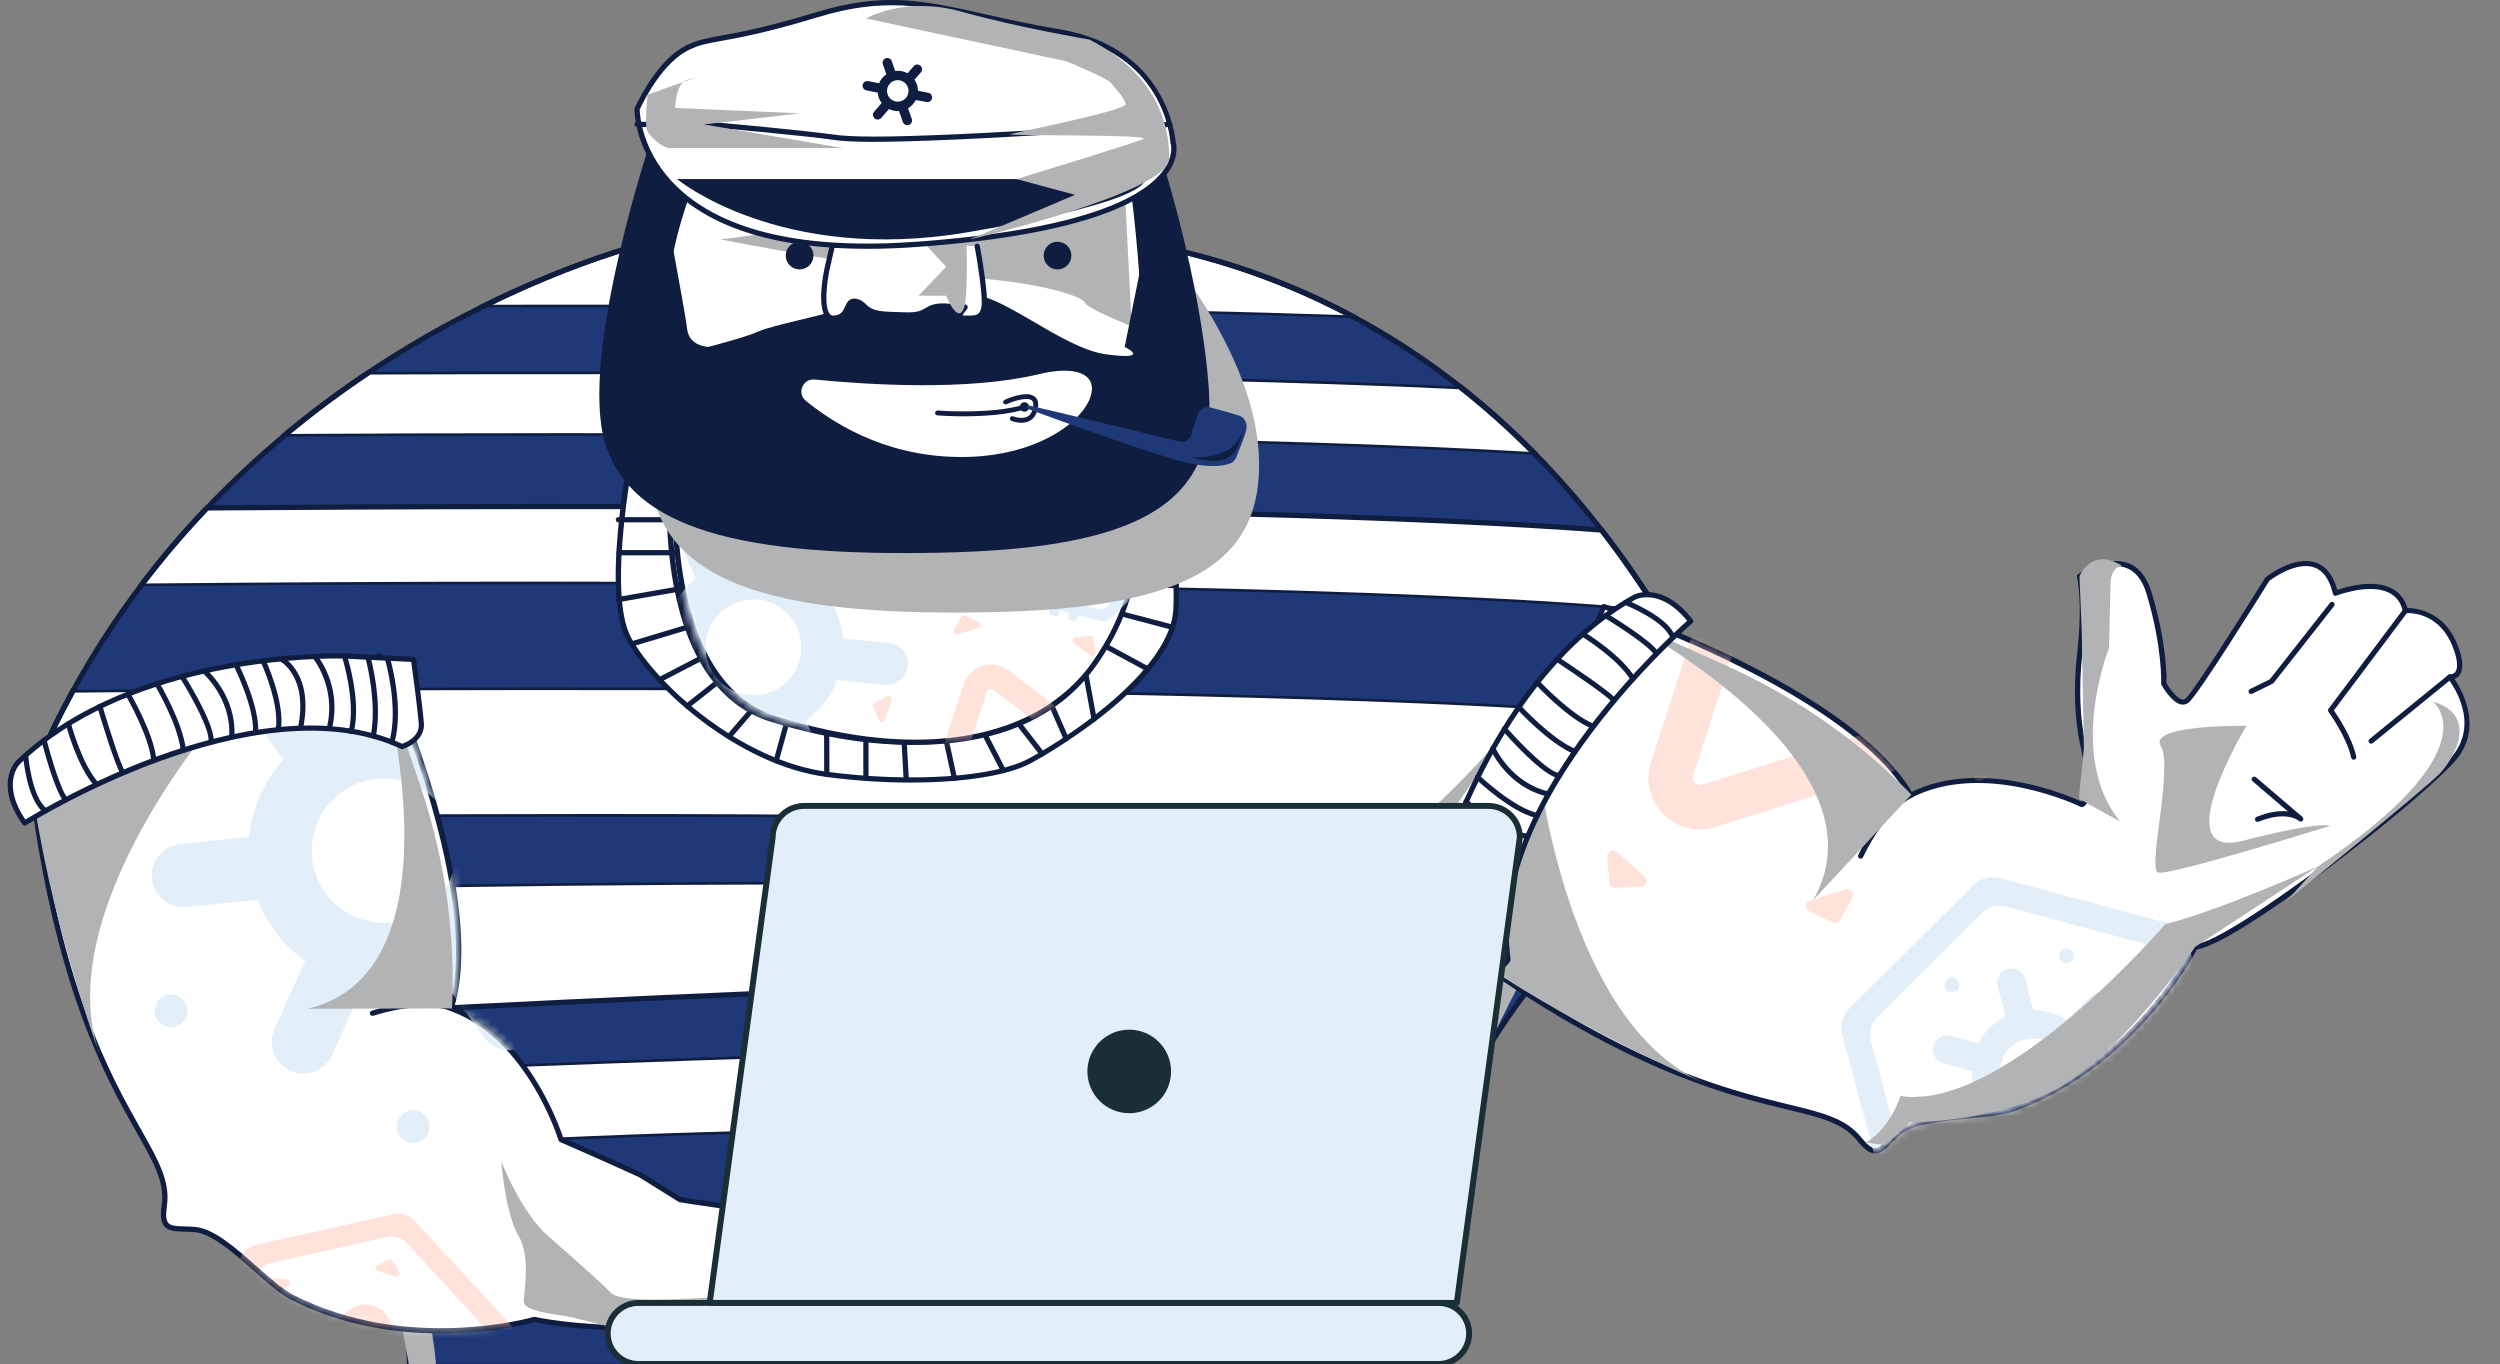 <svg width="328" height="179" viewBox="0 0 328 179" fill="none" xmlns="http://www.w3.org/2000/svg">
<rect x="0" y="0" width="328" height="179" fill="#808080" stroke="none"/>
<g clip-path="url(#clip0_3349_4342)">
<path d="M39.066 140.805C41.207 144.392 43.232 148.02 45.056 151.615C74.908 147.86 174.034 147.54 189.774 147.512C191.302 144.256 193.095 140.885 195.211 137.457C167.508 135.488 64.133 139.73 39.062 140.805H39.066Z" fill="white"/>
<path d="M45.055 151.959C44.927 151.959 44.807 151.887 44.747 151.771C43.015 148.359 41.002 144.728 38.77 140.985C38.706 140.881 38.706 140.753 38.762 140.645C38.818 140.537 38.93 140.469 39.05 140.465C68.786 139.187 167.927 135.172 195.234 137.118C195.354 137.126 195.463 137.198 195.519 137.306C195.575 137.413 195.567 137.541 195.507 137.645C193.522 140.857 191.698 144.225 190.085 147.664C190.029 147.784 189.905 147.864 189.773 147.864C170.796 147.896 74.635 148.247 45.099 151.963C45.083 151.963 45.071 151.963 45.055 151.963V151.959ZM39.658 141.125C41.734 144.628 43.615 148.028 45.255 151.239C74.995 147.56 170.116 147.201 189.557 147.165C191.077 143.945 192.778 140.785 194.622 137.761C166.055 135.883 61.968 140.17 39.658 141.125Z" fill="#0F1D40"/>
<path d="M34.545 133.53C36.085 135.919 37.602 138.352 39.066 140.805C64.137 139.73 167.508 135.484 195.215 137.457C196.887 134.753 198.76 132.016 200.852 129.284C175.169 126.272 75.792 131.265 34.549 133.534L34.545 133.53Z" fill="#1F3978"/>
<path d="M177.903 41.742C171.245 38.134 163.823 35.15 155.557 33.117C99.734 19.411 84.639 31.938 84.639 31.938C84.639 31.938 75.536 34.127 63.125 40.319C99.046 40.252 142.986 40.507 177.903 41.738V41.742Z" fill="white"/>
<path d="M177.902 42.085C177.902 42.085 177.894 42.085 177.89 42.085C148.779 41.059 110.157 40.579 63.124 40.667C62.964 40.667 62.824 40.555 62.788 40.403C62.752 40.248 62.828 40.088 62.968 40.016C74.683 34.172 83.578 31.855 84.482 31.627C85.038 31.195 89.011 28.383 99.118 27.049C108.956 25.75 126.749 25.691 155.636 32.785C163.47 34.707 171.016 37.619 178.066 41.438C178.206 41.514 178.278 41.678 178.234 41.834C178.194 41.985 178.058 42.089 177.902 42.089V42.085ZM73.847 39.968C115.29 39.968 149.747 40.431 176.422 41.346C169.804 37.899 162.762 35.246 155.472 33.456C100.458 19.95 85.006 32.086 84.858 32.21C84.818 32.242 84.77 32.266 84.718 32.282C84.63 32.302 76.164 34.375 64.609 39.98C67.725 39.976 70.802 39.972 73.843 39.972L73.847 39.968Z" fill="#0F1D40"/>
<path d="M52.629 171.042C53.313 173.934 53.709 176.69 53.741 179.251H181.182C181.182 179.251 181.266 175.684 182.391 169.907C162.457 166.112 78.224 169.807 52.629 171.042Z" fill="#1F3978"/>
<path d="M49.096 160.364C76.547 159.525 165.41 160.547 184.671 160.779C185.891 156.748 187.548 152.254 189.772 147.508C174.032 147.536 74.906 147.856 45.055 151.611C46.555 154.563 47.915 157.495 49.096 160.364Z" fill="#1F3978"/>
<path d="M22.922 116.756C26.667 121.838 30.688 127.55 34.545 133.53C75.788 131.261 175.165 126.268 200.848 129.28C203.165 126.248 205.753 123.22 208.65 120.24C174.593 113.676 58.127 115.909 22.922 116.756Z" fill="white"/>
<path d="M34.544 133.874C34.428 133.874 34.316 133.814 34.252 133.714C30.795 128.357 26.89 122.72 22.641 116.956C22.565 116.852 22.553 116.716 22.609 116.6C22.665 116.484 22.781 116.413 22.909 116.409C57.882 115.566 174.633 113.329 208.714 119.896C208.838 119.92 208.938 120.012 208.978 120.132C209.014 120.252 208.986 120.383 208.898 120.475C206.141 123.316 203.524 126.348 201.124 129.488C201.052 129.583 200.927 129.635 200.807 129.619C175.173 126.615 76.007 131.593 34.564 133.87C34.556 133.87 34.552 133.87 34.544 133.87V133.874ZM23.589 117.084C27.65 122.612 31.395 128.021 34.724 133.175C76.199 130.894 174.745 125.956 200.691 128.916C202.948 125.98 205.389 123.136 207.957 120.459C173.384 114.088 59.115 116.237 23.589 117.084Z" fill="#0F1D40"/>
<path d="M49.096 160.364C50.616 164.059 51.824 167.646 52.633 171.042C78.227 169.807 162.461 166.112 182.394 169.907C182.907 167.279 183.635 164.195 184.671 160.779C165.41 160.543 76.547 159.525 49.096 160.364Z" fill="white"/>
<path d="M52.629 171.385C52.469 171.385 52.329 171.277 52.293 171.118C51.525 167.874 50.341 164.298 48.776 160.491C48.732 160.388 48.744 160.268 48.804 160.172C48.864 160.076 48.968 160.02 49.084 160.016C76.66 159.173 166.871 160.216 184.676 160.431C184.784 160.431 184.888 160.483 184.952 160.571C185.016 160.659 185.036 160.771 185.004 160.875C184.084 163.911 183.319 166.971 182.735 169.967C182.699 170.155 182.515 170.275 182.331 170.239C162.442 166.448 78.044 170.151 52.649 171.377C52.645 171.377 52.637 171.377 52.633 171.377L52.629 171.385ZM49.605 160.691C51.049 164.254 52.157 167.61 52.901 170.682C78.512 169.452 161.638 165.82 182.123 169.508C182.675 166.739 183.375 163.919 184.212 161.119C165.487 160.891 77.5 159.884 49.609 160.691H49.605Z" fill="#0F1D40"/>
<path d="M48.48 48.792C44.743 51.281 40.918 54.097 37.121 57.277C83.113 56.998 157.184 57.046 201.524 59.674C198.495 56.586 195.178 53.574 191.549 50.718C150.511 48.788 91.007 48.605 48.48 48.788V48.792Z" fill="white"/>
<path d="M201.52 60.022C201.52 60.022 201.508 60.022 201.5 60.022C156.244 57.341 79.084 57.369 37.121 57.625C36.977 57.625 36.845 57.533 36.797 57.397C36.745 57.261 36.789 57.106 36.897 57.014C40.486 54.01 44.315 51.145 48.288 48.505C48.344 48.469 48.412 48.449 48.476 48.445C91.119 48.261 150.551 48.449 191.561 50.374C191.633 50.374 191.701 50.402 191.757 50.446C195.234 53.179 198.599 56.203 201.764 59.431C201.864 59.53 201.892 59.686 201.832 59.814C201.776 59.938 201.652 60.018 201.516 60.018L201.52 60.022ZM72.871 56.826C114.253 56.826 166.319 57.293 200.644 59.283C197.711 56.343 194.614 53.582 191.421 51.065C150.463 49.144 91.171 48.96 48.584 49.14C44.939 51.573 41.41 54.189 38.081 56.934C48.056 56.874 59.947 56.83 72.875 56.83L72.871 56.826Z" fill="#0F1D40"/>
<path d="M63.124 40.319C58.591 42.581 53.618 45.373 48.48 48.792C91.007 48.609 150.511 48.792 191.55 50.722C187.413 47.47 182.875 44.43 177.906 41.738C142.989 40.503 99.05 40.252 63.128 40.319H63.124Z" fill="#1F3978"/>
<path d="M37.117 57.282C33.745 60.106 30.392 63.218 27.135 66.641C74.475 66.278 164.322 66.122 210.118 69.542C207.558 66.246 204.697 62.922 201.52 59.682C157.181 57.054 83.109 57.006 37.117 57.285V57.282Z" fill="#1F3978"/>
<path d="M27.134 66.637C24.129 69.789 21.205 73.205 18.42 76.904C64.944 76.481 172.256 76.045 217.632 80.364C215.483 76.888 212.986 73.229 210.118 69.538C164.322 66.118 74.475 66.274 27.134 66.637Z" fill="white"/>
<path d="M217.636 80.711C217.636 80.711 217.616 80.711 217.604 80.711C172.008 76.369 63.124 76.844 18.428 77.251C18.312 77.251 18.176 77.18 18.116 77.064C18.056 76.948 18.068 76.808 18.148 76.7C20.821 73.149 23.761 69.681 26.886 66.402C26.95 66.334 27.038 66.294 27.134 66.294C75.951 65.918 164.634 65.798 210.15 69.194C210.246 69.202 210.338 69.25 210.398 69.326C213.063 72.753 215.595 76.409 217.932 80.184C218 80.296 218 80.435 217.932 80.547C217.868 80.647 217.756 80.711 217.64 80.711H217.636ZM73.142 76.309C122.915 76.309 184.951 76.984 216.976 79.956C214.783 76.457 212.418 73.065 209.946 69.869C164.458 66.49 76.067 66.605 27.29 66.981C24.386 70.037 21.641 73.257 19.128 76.552C32.628 76.433 51.753 76.305 73.146 76.305L73.142 76.309Z" fill="#0F1D40"/>
<path d="M9.63 90.53C8.614 92.38 7.634 94.278 6.697 96.235C6.697 96.235 10.474 100.597 15.884 107.508C49.54 107.117 188.725 105.91 217.288 112.29C220.813 109.386 224.678 106.569 228.927 103.893C228.927 103.893 227.831 100.326 225.314 94.765C183.179 89.192 52.021 90.083 9.63 90.534V90.53Z" fill="white"/>
<path d="M217.292 112.634C217.268 112.634 217.24 112.634 217.216 112.626C188.4 106.19 44.455 107.52 15.891 107.852C15.783 107.852 15.683 107.804 15.619 107.72C10.274 100.897 6.481 96.507 6.441 96.463C6.353 96.359 6.333 96.211 6.389 96.087C7.285 94.206 8.249 92.336 9.33 90.367C9.39 90.259 9.506 90.191 9.63 90.187C49.528 89.763 183.003 88.817 225.362 94.421C225.482 94.437 225.582 94.513 225.63 94.621C228.126 100.142 229.247 103.753 229.259 103.789C229.303 103.937 229.243 104.097 229.115 104.181C225.042 106.749 221.141 109.566 217.512 112.554C217.448 112.606 217.372 112.634 217.292 112.634ZM77.775 106.797C131.405 106.797 197.979 107.704 217.204 111.915C220.749 109.002 224.558 106.254 228.523 103.741C228.23 102.85 227.138 99.638 225.082 95.076C182.635 89.516 49.92 90.446 9.838 90.87C8.841 92.695 7.945 94.433 7.109 96.179C7.853 97.046 11.346 101.149 16.055 107.157C29.143 107.005 51.961 106.797 77.775 106.797Z" fill="#0F1D40"/>
<path d="M18.423 76.908C15.286 81.079 12.329 85.613 9.633 90.53C52.028 90.079 183.182 89.188 225.317 94.761C223.52 90.79 220.996 85.8 217.635 80.368C172.263 76.049 64.951 76.485 18.423 76.908Z" fill="#1F3978"/>
<path d="M15.887 107.504C18.019 110.229 20.408 113.349 22.921 116.756C58.126 115.909 174.592 113.672 208.649 120.24C211.27 117.539 214.146 114.879 217.291 112.29C188.728 105.91 49.544 107.117 15.887 107.508V107.504Z" fill="#1F3978"/>
<path d="M181.182 179.599H53.745C53.557 179.599 53.401 179.447 53.401 179.259C53.057 150.624 6.905 96.998 6.441 96.463C6.353 96.359 6.333 96.211 6.389 96.087C19.12 69.422 39.694 53.311 54.709 44.49C70.345 35.306 83.373 31.907 84.481 31.627C85.037 31.195 89.01 28.383 99.117 27.049C108.955 25.75 126.748 25.691 155.636 32.785C168.415 35.921 180.238 41.61 190.777 49.687C199.207 56.147 206.833 64.141 213.455 73.445C224.722 89.288 229.215 103.645 229.259 103.789C229.303 103.937 229.243 104.097 229.115 104.181C205.084 119.333 193.425 138.935 187.88 152.714C181.866 167.646 181.534 179.147 181.53 179.263C181.526 179.451 181.374 179.599 181.186 179.599H181.182ZM54.081 178.908H180.85C180.954 176.894 181.746 166.1 187.224 152.482C192.789 138.648 204.472 118.977 228.519 103.737C227.87 101.764 223.273 88.429 212.879 73.82C202.544 59.295 184.195 40.499 155.472 33.449C126.768 26.402 109.092 26.442 99.321 27.712C88.742 29.09 84.897 32.17 84.857 32.202C84.817 32.234 84.769 32.258 84.717 32.27C84.585 32.302 71.222 35.582 55.037 45.089C40.15 53.838 19.768 69.793 7.109 96.175C8.501 97.801 19.488 110.724 30.375 126.635C41.01 142.175 53.713 163.803 54.081 178.904V178.908Z" fill="#0F1D40"/>
<g style="mix-blend-mode:multiply">
<path d="M176.548 126.06C176.548 126.06 200.927 92.048 197.378 96.223C175.148 122.353 149.305 130.814 124.139 128.341C124.139 128.341 169.779 136.107 165.798 143.042C161.816 149.981 130.396 177.513 130.396 177.513H177.909C177.909 177.513 204.544 107.987 218.319 103.142C232.095 98.296 213.966 107.384 176.552 126.064L176.548 126.06Z" fill="#B2B3B5"/>
</g>
<g style="mix-blend-mode:multiply">
<path d="M53.834 116.125C53.834 116.125 47.956 140.709 52.606 157.355C57.255 174.006 57.227 179.615 57.227 179.615H53.746C53.746 179.615 50.413 159.045 45.848 153.556C41.283 148.068 47.776 118.182 53.834 116.125Z" fill="#B2B3B5"/>
</g>
<path d="M152.266 58.264C152.266 58.264 149.718 58.608 146.949 58.999L147.617 63.717C147.617 63.717 151.478 74.807 142.876 87.039C134.274 99.271 116.545 99.171 101.097 94.333C85.649 89.496 87.934 62.89 87.934 62.89L87.814 60.042L94.287 59.626C91.234 59.586 89.338 59.558 89.338 59.558L83.721 54.976C83.721 54.976 78.819 77.044 82.492 83.807C86.165 90.566 97.588 100.178 108.471 101.6C119.354 103.026 130.413 102.375 135.154 99.806C139.895 97.241 153.935 88.301 154.287 79.888C154.639 71.475 152.266 58.264 152.266 58.264Z" fill="white"/>
<path d="M119.551 102.678C116.018 102.678 112.229 102.439 108.428 101.939C97.009 100.445 85.666 90.366 82.189 83.967C78.496 77.171 83.181 55.803 83.385 54.9C83.414 54.785 83.498 54.689 83.61 54.649C83.726 54.609 83.85 54.633 83.942 54.709L89.467 59.215L94.296 59.283C94.48 59.283 94.632 59.434 94.636 59.618C94.641 59.802 94.5 59.958 94.312 59.97L88.179 60.361L88.283 62.87C88.283 62.87 88.283 62.898 88.283 62.914C88.259 63.178 86.202 89.3 101.206 93.998C119.863 99.838 135.335 97.162 142.597 86.835C150.987 74.902 147.33 63.933 147.294 63.825C147.286 63.805 147.282 63.781 147.278 63.761L146.61 59.043C146.598 58.951 146.622 58.859 146.678 58.787C146.734 58.715 146.814 58.667 146.906 58.651C149.675 58.264 152.223 57.916 152.223 57.916C152.403 57.892 152.576 58.016 152.612 58.196C152.636 58.328 154.988 71.543 154.636 79.896C154.224 89.755 136.095 99.686 135.323 100.102C132.234 101.776 126.381 102.67 119.555 102.67L119.551 102.678ZM83.942 55.603C83.222 59.047 79.544 77.663 82.797 83.643C86.202 89.911 97.321 99.794 108.52 101.26C119.535 102.702 130.422 101.979 134.991 99.507C141.409 96.031 153.628 87.458 153.944 79.876C154.26 72.326 152.343 60.737 151.983 58.651C151.251 58.751 149.383 59.007 147.338 59.291L147.954 63.637C148.182 64.34 151.527 75.338 143.161 87.234C139.108 92.999 132.862 96.427 124.6 97.425C117.63 98.268 109.468 97.309 100.998 94.657C94.552 92.639 90.191 86.483 88.387 76.856C87.075 69.849 87.555 63.313 87.591 62.878L87.475 60.054C87.467 59.866 87.611 59.706 87.799 59.694L88.883 59.626L83.946 55.599L83.942 55.603Z" fill="#0F1D40"/>
<path d="M88.586 64.987C88.546 64.987 88.51 64.979 88.47 64.967L82.236 62.746C82.056 62.682 81.964 62.486 82.028 62.307C82.092 62.127 82.292 62.035 82.468 62.099L88.702 64.32C88.882 64.384 88.974 64.58 88.91 64.76C88.858 64.899 88.726 64.987 88.586 64.987Z" fill="#0F1D40"/>
<path d="M87.843 68.534H81.129C80.937 68.534 80.785 68.379 80.785 68.191C80.785 68.003 80.941 67.847 81.129 67.847H87.843C88.035 67.847 88.187 68.003 88.187 68.191C88.187 68.379 88.031 68.534 87.843 68.534Z" fill="#0F1D40"/>
<path d="M88.559 72.857H81.225C81.033 72.857 80.881 72.701 80.881 72.513C80.881 72.326 81.037 72.17 81.225 72.17H88.559C88.751 72.17 88.903 72.326 88.903 72.513C88.903 72.701 88.747 72.857 88.559 72.857Z" fill="#0F1D40"/>
<path d="M81.128 79.005C80.964 79.005 80.816 78.885 80.788 78.721C80.756 78.534 80.88 78.354 81.068 78.322L88.77 76.98C88.958 76.948 89.138 77.072 89.17 77.259C89.202 77.447 89.078 77.627 88.89 77.659L81.188 79.001C81.188 79.001 81.148 79.005 81.128 79.005Z" fill="#0F1D40"/>
<path d="M82.884 84.829C82.736 84.829 82.6 84.734 82.552 84.586C82.496 84.402 82.6 84.21 82.784 84.154L90.062 81.965C90.246 81.909 90.438 82.013 90.494 82.197C90.55 82.381 90.446 82.572 90.262 82.628L82.984 84.817C82.952 84.829 82.916 84.833 82.884 84.833V84.829Z" fill="#0F1D40"/>
<path d="M86.521 89.531C86.397 89.531 86.277 89.463 86.213 89.348C86.125 89.18 86.189 88.972 86.361 88.884L91.783 86.068C91.951 85.98 92.159 86.044 92.247 86.216C92.335 86.383 92.271 86.591 92.099 86.679L86.677 89.495C86.625 89.523 86.573 89.535 86.517 89.535L86.521 89.531Z" fill="#0F1D40"/>
<path d="M90.163 92.983C90.063 92.983 89.959 92.939 89.891 92.851C89.771 92.703 89.799 92.484 89.947 92.368L94.312 88.912C94.465 88.792 94.681 88.82 94.797 88.968C94.913 89.116 94.889 89.336 94.741 89.452L90.376 92.903C90.311 92.955 90.236 92.979 90.159 92.979L90.163 92.983Z" fill="#0F1D40"/>
<path d="M95.64 96.986C95.56 96.986 95.48 96.958 95.416 96.902C95.272 96.778 95.256 96.562 95.38 96.415L98.289 93.031C98.413 92.887 98.633 92.871 98.777 92.995C98.921 93.119 98.937 93.335 98.813 93.482L95.904 96.866C95.837 96.946 95.74 96.986 95.644 96.986H95.64Z" fill="#0F1D40"/>
<path d="M101.841 100.154C101.809 100.154 101.781 100.154 101.749 100.142C101.565 100.09 101.457 99.902 101.509 99.718L102.846 94.856C102.898 94.673 103.09 94.565 103.27 94.617C103.454 94.669 103.562 94.856 103.51 95.04L102.173 99.902C102.129 100.054 101.993 100.154 101.841 100.154Z" fill="#0F1D40"/>
<path d="M108.475 101.943C108.283 101.943 108.131 101.788 108.131 101.6L108.119 96.223C108.119 96.031 108.271 95.879 108.463 95.875C108.655 95.875 108.807 96.031 108.807 96.219L108.819 101.596C108.819 101.788 108.667 101.939 108.475 101.943Z" fill="#0F1D40"/>
<path d="M113.61 102.463C113.418 102.463 113.266 102.307 113.266 102.119V97.03C113.266 96.838 113.422 96.686 113.61 96.686C113.798 96.686 113.954 96.842 113.954 97.03V102.119C113.954 102.311 113.798 102.463 113.61 102.463Z" fill="#0F1D40"/>
<path d="M118.89 102.463C118.71 102.463 118.558 102.319 118.546 102.135L118.286 97.441C118.274 97.249 118.422 97.09 118.61 97.078C118.802 97.078 118.962 97.213 118.974 97.401L119.234 102.095C119.246 102.287 119.098 102.447 118.91 102.459C118.902 102.459 118.898 102.459 118.89 102.459V102.463Z" fill="#0F1D40"/>
<path d="M125.217 102.463C125.057 102.463 124.917 102.351 124.881 102.191L123.801 97.201C123.761 97.014 123.881 96.834 124.065 96.79C124.253 96.754 124.437 96.87 124.477 97.054L125.557 102.043C125.597 102.231 125.477 102.411 125.293 102.455C125.269 102.459 125.245 102.463 125.221 102.463H125.217Z" fill="#0F1D40"/>
<path d="M131.651 101.448C131.527 101.448 131.406 101.38 131.342 101.26L128.822 96.378C128.734 96.211 128.802 96.003 128.97 95.915C129.138 95.827 129.346 95.895 129.434 96.063L131.955 100.944C132.043 101.112 131.975 101.32 131.807 101.408C131.755 101.436 131.703 101.448 131.651 101.448Z" fill="#0F1D40"/>
<path d="M136.735 99.255C136.631 99.255 136.531 99.207 136.463 99.123L133.382 95.16C133.266 95.008 133.294 94.793 133.442 94.677C133.594 94.561 133.81 94.589 133.926 94.737L137.007 98.699C137.123 98.851 137.095 99.067 136.947 99.183C136.883 99.231 136.811 99.255 136.735 99.255Z" fill="#0F1D40"/>
<path d="M139.892 97.273C139.76 97.273 139.632 97.197 139.576 97.066L137.676 92.735C137.6 92.559 137.676 92.356 137.852 92.28C138.028 92.204 138.232 92.28 138.308 92.456L140.209 96.786C140.285 96.962 140.209 97.165 140.032 97.241C139.988 97.261 139.94 97.269 139.892 97.269V97.273Z" fill="#0F1D40"/>
<path d="M143.545 94.677C143.381 94.677 143.237 94.561 143.205 94.393L141.993 87.838C141.957 87.65 142.081 87.47 142.269 87.438C142.453 87.402 142.637 87.526 142.669 87.714L143.881 94.269C143.917 94.457 143.793 94.637 143.605 94.669C143.585 94.669 143.561 94.673 143.541 94.673L143.545 94.677Z" fill="#0F1D40"/>
<path d="M150.602 88.121C150.546 88.121 150.49 88.109 150.438 88.081L144.344 84.79C144.176 84.698 144.112 84.49 144.204 84.322C144.296 84.154 144.504 84.094 144.672 84.182L150.766 87.474C150.934 87.566 150.998 87.774 150.906 87.942C150.842 88.057 150.726 88.121 150.602 88.121Z" fill="#0F1D40"/>
<path d="M153.839 82.64C153.811 82.64 153.779 82.64 153.751 82.628L146.413 80.699C146.229 80.651 146.117 80.463 146.169 80.279C146.217 80.096 146.409 79.988 146.589 80.036L153.927 81.965C154.111 82.013 154.223 82.201 154.171 82.385C154.131 82.54 153.991 82.64 153.839 82.64Z" fill="#0F1D40"/>
<path d="M154.308 77.171C154.308 77.171 154.304 77.171 154.3 77.171L147.67 76.996C147.478 76.992 147.33 76.832 147.334 76.644C147.338 76.456 147.494 76.309 147.678 76.309C147.678 76.309 147.682 76.309 147.686 76.309L154.316 76.484C154.508 76.488 154.656 76.648 154.652 76.836C154.648 77.024 154.492 77.171 154.308 77.171Z" fill="#0F1D40"/>
<path d="M153.9 70.652C153.9 70.652 153.868 70.652 153.852 70.652L148.431 69.885C148.243 69.857 148.111 69.685 148.139 69.493C148.167 69.306 148.339 69.174 148.531 69.202L153.952 69.969C154.14 69.997 154.272 70.168 154.244 70.36C154.22 70.532 154.072 70.656 153.904 70.656L153.9 70.652Z" fill="#0F1D40"/>
<path d="M153.395 66.142H148.114C147.922 66.142 147.77 65.986 147.77 65.798C147.77 65.61 147.926 65.455 148.114 65.455H153.395C153.587 65.455 153.739 65.61 153.739 65.798C153.739 65.986 153.583 66.142 153.395 66.142Z" fill="#0F1D40"/>
<path d="M152.931 62.766H147.682C147.49 62.766 147.338 62.61 147.338 62.423C147.338 62.235 147.494 62.079 147.682 62.079H152.931C153.123 62.079 153.275 62.235 153.275 62.423C153.275 62.61 153.119 62.766 152.931 62.766Z" fill="#0F1D40"/>
<path d="M88.673 62.89C88.673 62.89 86.393 89.496 101.837 94.333C117.285 99.171 135.013 99.271 143.616 87.039C152.218 74.807 148.357 63.717 148.357 63.717L147.304 56.275L88.557 60.042L88.677 62.89H88.673Z" fill="white"/>
<path d="M120.222 97.725C114.504 97.725 108.21 96.69 101.737 94.661C95.291 92.643 90.93 86.487 89.125 76.86C87.813 69.853 88.293 63.318 88.329 62.882L88.213 60.054C88.205 59.866 88.349 59.706 88.537 59.694L147.285 55.927C147.473 55.919 147.625 56.043 147.649 56.223L148.697 63.637C148.925 64.34 152.27 75.338 143.904 87.234C139.851 92.999 133.605 96.427 125.343 97.425C123.702 97.625 121.99 97.721 120.23 97.721L120.222 97.725ZM88.913 60.365L89.017 62.878C89.017 62.878 89.017 62.906 89.017 62.922C88.993 63.186 86.937 89.308 101.941 94.006C120.598 99.846 136.07 97.169 143.332 86.843C151.734 74.894 148.065 63.941 148.029 63.833C148.021 63.813 148.017 63.789 148.013 63.769L147.005 56.642L88.913 60.369V60.365Z" fill="#0F1D40"/>
<g style="mix-blend-mode:multiply">
<mask id="mask0_3349_4342" style="mask-type:luminance" maskUnits="userSpaceOnUse" x="88" y="56" width="62" height="42">
<path d="M88.673 62.89C88.673 62.89 86.393 89.496 101.837 94.333C117.285 99.171 135.013 99.271 143.616 87.039C152.218 74.807 148.357 63.717 148.357 63.717L147.304 56.275L88.557 60.042L88.677 62.89H88.673Z" fill="white"/>
</mask>
<g mask="url(#mask0_3349_4342)">
<path d="M86.306 101.792C85.07 100.901 84.79 99.179 85.682 97.941L89.559 92.572C90.451 91.337 92.176 91.057 93.416 91.948C94.652 92.839 94.932 94.561 94.04 95.799L90.163 101.168C89.271 102.403 87.546 102.682 86.306 101.792ZM103.111 78.534C101.874 77.643 101.594 75.921 102.486 74.683L106.363 69.314C107.256 68.079 108.98 67.8 110.22 68.691C111.457 69.581 111.737 71.303 110.845 72.541L106.968 77.91C106.075 79.145 104.351 79.425 103.111 78.534Z" fill="#E2EFF8"/>
<path d="M79.112 85.72C78.339 85.165 77.875 84.222 77.979 83.204C78.131 81.69 79.488 80.587 81.008 80.739L89.646 81.618C91.163 81.769 92.267 83.124 92.115 84.642C91.963 86.156 90.607 87.258 89.086 87.107L80.448 86.228C79.948 86.176 79.496 85.996 79.116 85.72H79.112ZM106.787 88.533C106.015 87.977 105.551 87.031 105.655 86.016C105.811 84.502 107.163 83.399 108.683 83.551L116.613 84.358C118.126 84.51 119.238 85.864 119.082 87.382C118.926 88.896 117.574 89.999 116.053 89.847L108.123 89.04C107.623 88.988 107.171 88.808 106.787 88.533Z" fill="#E2EFF8"/>
<path d="M104.243 103.825C103.862 103.549 103.546 103.178 103.338 102.722L100.073 95.464C99.449 94.073 100.073 92.44 101.462 91.816C102.854 91.189 104.491 91.816 105.115 93.203L108.384 100.457C109.008 101.847 108.384 103.481 106.995 104.104C106.063 104.524 105.019 104.38 104.247 103.825H104.243ZM92.612 77.974C92.231 77.699 91.915 77.327 91.711 76.868L88.674 70.121C88.05 68.73 88.671 67.1 90.063 66.473C91.455 65.846 93.092 66.473 93.716 67.859L96.753 74.607C97.377 75.997 96.757 77.627 95.364 78.254C94.432 78.674 93.388 78.53 92.615 77.974H92.612Z" fill="#E2EFF8"/>
<path d="M91.935 94.505C86.65 90.698 85.449 83.308 89.262 78.03C93.075 72.753 100.477 71.559 105.762 75.366C111.048 79.173 112.244 86.563 108.431 91.84C104.618 97.118 97.216 98.312 91.931 94.505H91.935ZM102.538 79.836C99.721 77.807 95.78 78.446 93.747 81.258C91.715 84.07 92.355 88.005 95.172 90.035C97.989 92.064 101.929 91.425 103.962 88.617C105.995 85.804 105.354 81.869 102.542 79.84L102.538 79.836Z" fill="#E2EFF8"/>
<path d="M100.794 63.853C101.58 63.853 102.218 63.216 102.218 62.431C102.218 61.645 101.58 61.008 100.794 61.008C100.007 61.008 99.369 61.645 99.369 62.431C99.369 63.216 100.007 63.853 100.794 63.853Z" fill="#E2EFF8"/>
<path d="M119.967 77.663C120.754 77.663 121.392 77.026 121.392 76.241C121.392 75.455 120.754 74.819 119.967 74.819C119.181 74.819 118.543 75.455 118.543 76.241C118.543 77.026 119.181 77.663 119.967 77.663Z" fill="#E2EFF8"/>
<path d="M152.635 74.271L145.826 81.055C145.426 81.454 144.845 81.606 144.301 81.462L135.011 78.965C134.467 78.817 134.043 78.394 133.895 77.851L131.418 68.571C131.274 68.028 131.43 67.448 131.83 67.049L138.64 60.266C139.04 59.866 139.62 59.714 140.164 59.858L149.455 62.355C149.999 62.503 150.423 62.926 150.571 63.469L153.048 72.749C153.192 73.293 153.036 73.872 152.635 74.271ZM145.354 79.289L150.871 73.796C151.271 73.397 151.427 72.817 151.283 72.274L149.275 64.756C149.13 64.213 148.706 63.785 148.158 63.641L140.632 61.616C140.088 61.468 139.508 61.624 139.108 62.023L133.59 67.516C133.19 67.916 133.034 68.495 133.178 69.038L135.187 76.556C135.331 77.1 135.755 77.527 136.303 77.671L143.829 79.696C144.373 79.844 144.953 79.688 145.354 79.289Z" fill="#E2EFF8"/>
<path d="M135.107 76.792L132.995 68.874C132.871 68.407 133.003 67.908 133.347 67.564L139.161 61.776C139.505 61.432 140.005 61.3 140.473 61.424L148.399 63.557C148.867 63.685 149.235 64.049 149.359 64.52L151.472 72.438C151.596 72.905 151.464 73.404 151.12 73.748L145.306 79.537C144.962 79.88 144.462 80.012 143.994 79.888L136.068 77.755C135.6 77.627 135.232 77.263 135.107 76.792Z" fill="white"/>
<path d="M147.758 72.186C147.646 72.61 147.21 72.857 146.789 72.745L144.957 72.254C144.533 72.142 144.285 71.707 144.397 71.287C144.509 70.864 144.945 70.616 145.365 70.728L147.198 71.219C147.622 71.331 147.87 71.767 147.758 72.186ZM139.808 70.049C139.696 70.472 139.26 70.72 138.839 70.608L137.007 70.117C136.583 70.005 136.335 69.57 136.447 69.15C136.559 68.731 136.995 68.479 137.415 68.591L139.248 69.082C139.672 69.194 139.92 69.629 139.808 70.049Z" fill="#E2EFF8"/>
<path d="M144.172 75.746C144.1 76.009 143.896 76.229 143.612 76.305C143.188 76.417 142.756 76.165 142.644 75.746L142.004 73.345C141.892 72.925 142.144 72.49 142.564 72.378C142.984 72.266 143.42 72.518 143.532 72.937L144.172 75.338C144.208 75.478 144.208 75.618 144.172 75.746ZM142.12 68.052C142.048 68.315 141.844 68.535 141.56 68.611C141.135 68.723 140.703 68.471 140.591 68.052L140.003 65.847C139.891 65.427 140.143 64.992 140.563 64.88C140.987 64.768 141.42 65.02 141.532 65.439L142.12 67.644C142.156 67.784 142.156 67.924 142.12 68.052Z" fill="#E2EFF8"/>
<path d="M146.481 67.181C146.445 67.309 146.377 67.433 146.277 67.532L144.661 69.142C144.353 69.45 143.849 69.45 143.541 69.142C143.233 68.835 143.233 68.331 143.541 68.024L145.157 66.414C145.465 66.106 145.969 66.106 146.277 66.414C146.485 66.621 146.553 66.913 146.481 67.177V67.181ZM140.724 72.917C140.688 73.045 140.62 73.169 140.52 73.269L139.015 74.767C138.707 75.075 138.203 75.075 137.895 74.767C137.587 74.459 137.587 73.956 137.895 73.648L139.4 72.15C139.708 71.843 140.212 71.843 140.52 72.15C140.728 72.358 140.796 72.65 140.724 72.913V72.917Z" fill="#E2EFF8"/>
<path d="M145.23 71.419C144.746 73.221 142.881 74.292 141.077 73.804C139.272 73.321 138.2 71.459 138.688 69.658C139.172 67.856 141.037 66.785 142.841 67.273C144.646 67.756 145.718 69.618 145.23 71.419ZM140.217 70.073C139.957 71.032 140.529 72.023 141.489 72.282C142.449 72.542 143.441 71.971 143.702 71.012C143.962 70.053 143.389 69.062 142.429 68.803C141.469 68.543 140.477 69.114 140.217 70.073Z" fill="#E2EFF8"/>
<path d="M135.719 72.714C135.944 72.714 136.127 72.531 136.127 72.306C136.127 72.081 135.944 71.899 135.719 71.899C135.493 71.899 135.311 72.081 135.311 72.306C135.311 72.531 135.493 72.714 135.719 72.714Z" fill="#E2EFF8"/>
<path d="M146.91 75.722C147.135 75.722 147.318 75.539 147.318 75.314C147.318 75.089 147.135 74.907 146.91 74.907C146.685 74.907 146.502 75.089 146.502 75.314C146.502 75.539 146.685 75.722 146.91 75.722Z" fill="#E2EFF8"/>
<path d="M137.482 66.178C137.708 66.178 137.89 65.996 137.89 65.77C137.89 65.546 137.708 65.363 137.482 65.363C137.257 65.363 137.074 65.546 137.074 65.77C137.074 65.996 137.257 66.178 137.482 66.178Z" fill="#E2EFF8"/>
<path d="M143.824 64.568C144.05 64.568 144.232 64.386 144.232 64.161C144.232 63.936 144.05 63.753 143.824 63.753C143.599 63.753 143.416 63.936 143.416 64.161C143.416 64.386 143.599 64.568 143.824 64.568Z" fill="#E2EFF8"/>
<path d="M140.348 77.46C140.573 77.46 140.756 77.277 140.756 77.052C140.756 76.827 140.573 76.644 140.348 76.644C140.122 76.644 139.939 76.827 139.939 77.052C139.939 77.277 140.122 77.46 140.348 77.46Z" fill="#E2EFF8"/>
<path d="M148.674 69.19C148.899 69.19 149.082 69.008 149.082 68.783C149.082 68.558 148.899 68.375 148.674 68.375C148.448 68.375 148.266 68.558 148.266 68.783C148.266 69.008 148.448 69.19 148.674 69.19Z" fill="#E2EFF8"/>
<path d="M138.197 78.179L137.641 80.239C137.59 80.429 137.703 80.624 137.893 80.675L138.43 80.819C138.62 80.87 138.815 80.758 138.866 80.569L139.422 78.509C139.473 78.319 139.361 78.124 139.171 78.073L138.634 77.928C138.444 77.877 138.249 77.99 138.197 78.179Z" fill="#E2EFF8"/>
<path d="M140.649 78.835L140.093 80.894C140.041 81.084 140.154 81.279 140.344 81.33L140.881 81.475C141.071 81.526 141.266 81.413 141.317 81.224L141.873 79.164C141.924 78.974 141.812 78.779 141.622 78.728L141.085 78.584C140.895 78.533 140.7 78.645 140.649 78.835Z" fill="#E2EFF8"/>
<g opacity="0.5">
<path d="M142.971 83.403L141.111 83.631C140.731 83.679 140.603 84.162 140.911 84.39L143.083 86.008C143.387 86.236 143.815 85.972 143.751 85.597L143.435 83.755C143.399 83.531 143.191 83.379 142.967 83.407L142.971 83.403Z" fill="#FFC5B3"/>
<path d="M126.128 80.959L125.22 82.597C125.036 82.928 125.352 83.32 125.716 83.204L128.305 82.393C128.669 82.277 128.709 81.781 128.365 81.61L126.684 80.783C126.48 80.683 126.236 80.759 126.128 80.959Z" fill="#FFC5B3"/>
<path d="M114.725 92.248L116.381 91.373C116.717 91.193 117.101 91.517 116.981 91.88L116.121 94.449C116.001 94.808 115.501 94.841 115.337 94.493L114.541 92.799C114.444 92.595 114.524 92.352 114.725 92.248Z" fill="#FFC5B3"/>
<path d="M140.286 101.532L127.515 105.531C126.178 105.95 124.73 105.591 123.746 104.6C122.757 103.605 122.413 102.159 122.845 100.829L126.41 89.811C126.787 88.645 127.715 87.726 128.887 87.358C130.059 86.991 131.344 87.215 132.324 87.958L141.458 94.901C142.591 95.763 143.143 97.17 142.899 98.572C142.655 99.974 141.654 101.109 140.294 101.536L140.286 101.532ZM129.843 90.426C129.735 90.458 129.547 90.55 129.467 90.798L125.902 101.816C125.818 102.075 125.942 102.255 126.026 102.335C126.11 102.419 126.286 102.547 126.546 102.463L139.318 98.464C139.61 98.372 139.69 98.144 139.714 98.013C139.738 97.885 139.738 97.641 139.494 97.457L130.359 90.514C130.151 90.359 129.943 90.39 129.839 90.422L129.843 90.426Z" fill="#FFC5B3"/>
</g>
</g>
</g>
<g style="mix-blend-mode:multiply">
<path d="M165.138 59.303C164.218 44.582 150.138 29.497 150.138 29.497C150.138 29.497 131.469 9.807 93.908 33.077C93.908 33.077 82.461 54.441 85.886 65.878C89.311 77.315 104.05 80.843 129.857 80.323C155.668 79.804 166.062 74.028 165.138 59.307V59.303Z" fill="#B2B3B5"/>
</g>
<path d="M91.655 21.792C91.655 21.792 83.137 39.309 88.946 54.209C94.752 69.11 126.48 64.644 126.48 64.644C126.48 64.644 145.849 63.849 148.934 54.98C152.018 46.112 148.19 21.005 148.19 21.005C148.19 21.005 117.393 0.895 91.655 21.792Z" fill="white"/>
<path d="M116.101 65.611C114.136 65.611 112.016 65.543 109.855 65.355C98.388 64.368 91.042 60.557 88.618 54.333C82.824 39.465 91.254 21.816 91.338 21.64C91.358 21.596 91.39 21.556 91.43 21.524C104.834 10.642 119.606 11.002 129.64 13.223C140.491 15.624 148.293 20.665 148.369 20.713C148.453 20.765 148.505 20.853 148.521 20.949C148.677 21.975 152.33 46.24 149.253 55.092C146.128 64.081 127.288 64.956 126.487 64.987C126.455 64.992 121.962 65.615 116.097 65.615L116.101 65.611ZM91.934 22.007C91.37 23.214 83.764 39.96 89.266 54.082C94.907 68.559 126.115 64.34 126.431 64.296C126.655 64.284 145.636 63.41 148.609 54.861C151.506 46.532 148.185 23.33 147.873 21.204C146.821 20.545 139.455 16.091 129.48 13.886C119.614 11.709 105.102 11.353 91.938 22.003L91.934 22.007Z" fill="#0F1D40"/>
<g style="mix-blend-mode:multiply">
<path d="M94.527 31.411C94.527 31.411 116.237 35.681 126.504 36.361C136.77 37.04 142.104 38.957 142.336 39.708C142.568 40.459 148.477 42.824 148.477 42.824L147.557 24.492L94.527 31.415V31.411Z" fill="#B2B3B5"/>
</g>
<path d="M104.906 35.35C105.912 35.35 106.727 34.536 106.727 33.532C106.727 32.528 105.912 31.715 104.906 31.715C103.901 31.715 103.086 32.528 103.086 33.532C103.086 34.536 103.901 35.35 104.906 35.35Z" fill="#0F1D40"/>
<path d="M140.563 33.532C140.563 34.535 139.747 35.35 138.742 35.35C137.738 35.35 136.922 34.535 136.922 33.532C136.922 32.529 137.738 31.715 138.742 31.715C139.747 31.715 140.563 32.529 140.563 33.532Z" fill="#0F1D40"/>
<path d="M158.627 51.497C157.707 36.776 151.914 19.159 151.914 19.159C151.914 19.159 123.03 -5.158 85.468 18.108C85.468 18.108 75.95 46.631 79.371 58.068C82.796 69.505 97.536 73.033 123.342 72.514C149.153 71.994 159.548 66.218 158.623 51.497H158.627ZM148.477 21C148.477 21 149.353 26.745 149.929 33.708L147.557 45.517C147.557 45.517 151.254 47.29 145.2 46.499C139.142 45.712 130.848 37.891 126.899 38.777C122.95 39.664 116.589 38.086 116.589 38.086C116.589 38.086 113.996 38.813 113.076 38.777C112.155 38.742 109.739 40.439 109.127 40.847C108.514 41.254 101.273 42.688 99.54 43.475C97.808 44.262 92.934 45.513 92.934 45.513C92.934 45.513 90.418 45.445 90.162 43.212C90.018 41.961 89.109 36.936 88.337 32.757C89.737 26.334 91.942 21.788 91.942 21.788C117.681 0.887 148.477 21 148.477 21Z" fill="#0F1D40"/>
<path d="M109.387 31.411L108.471 35.458C108.471 35.458 107.146 41.837 109.387 41.737C111.628 41.638 110.835 39.269 112.284 39.532C113.732 39.796 113.124 41.11 116.589 41.242C120.054 41.374 120.446 41.438 121.894 40.551C123.343 39.664 125.843 40.535 126.503 40.295C127.164 40.056 124.923 41.706 126.503 41.737C128.084 41.769 129.384 41.969 129.128 38.777C128.872 35.59 128.212 32.294 128.212 32.294" fill="white"/>
<path d="M127.196 42.097C127.044 42.097 126.888 42.097 126.728 42.089H126.496C126.328 42.081 125.812 42.069 125.632 41.678C125.484 41.35 125.672 40.99 125.904 40.679C125.696 40.667 125.464 40.639 125.2 40.607C124.232 40.495 122.907 40.339 122.071 40.851C120.607 41.749 120.067 41.725 117.074 41.61L116.57 41.59C114.265 41.502 113.629 40.891 113.121 40.403C112.853 40.144 112.657 39.956 112.22 39.876C111.856 39.812 111.768 39.928 111.508 40.503C111.236 41.106 110.824 42.021 109.4 42.089C108.988 42.105 108.62 41.953 108.351 41.638C107.167 40.251 108.027 35.889 108.131 35.398L109.048 31.343C109.092 31.159 109.276 31.039 109.46 31.083C109.644 31.127 109.764 31.311 109.72 31.495L108.804 35.541C108.548 36.784 108.055 40.231 108.876 41.19C109.008 41.342 109.156 41.418 109.368 41.402C110.368 41.358 110.616 40.807 110.876 40.223C111.1 39.72 111.412 39.029 112.341 39.201C112.985 39.317 113.297 39.616 113.597 39.908C114.045 40.339 114.553 40.827 116.594 40.903L117.098 40.922C120.107 41.038 120.423 41.05 121.707 40.263C122.747 39.628 124.208 39.8 125.276 39.924C125.72 39.976 126.22 40.036 126.376 39.98C126.684 39.868 126.836 40.004 126.896 40.092C127.072 40.339 126.888 40.559 126.676 40.815C126.576 40.931 126.336 41.218 126.276 41.374C126.316 41.386 126.388 41.398 126.5 41.398H126.736C127.46 41.422 128.081 41.438 128.421 41.082C128.753 40.731 128.869 39.988 128.777 38.813C128.525 35.681 127.873 32.402 127.869 32.37C127.833 32.182 127.953 32.002 128.141 31.966C128.329 31.93 128.509 32.05 128.545 32.238C128.553 32.27 129.209 35.59 129.465 38.761C129.577 40.163 129.405 41.05 128.921 41.562C128.477 42.033 127.861 42.105 127.188 42.105L127.196 42.097Z" fill="#0F1D40"/>
<g style="mix-blend-mode:multiply">
<path d="M116.59 25.159C116.234 26.785 124.136 34.998 124.136 34.998L120.511 38.797H124.136C124.136 38.797 125.712 42.768 126.504 40.296C127.293 37.823 126.504 23.493 126.504 23.493L116.59 25.155V25.159Z" fill="#B2B3B5"/>
</g>
<path d="M83.586 14.298C83.586 14.298 83.19 34.803 120.512 32.042C157.837 29.282 153.896 18.636 153.896 18.636C153.896 18.636 153.224 6.544 138.94 4.175C124.657 1.81 119.259 -1.742 107.148 1.942C95.037 5.625 93.313 4.702 90.16 6.28C87.007 7.858 84.638 12.065 83.582 14.298H83.586Z" fill="white"/>
<path d="M113.817 32.646C102.282 32.646 93.776 30.125 88.482 25.119C83.189 20.114 83.233 14.525 83.241 14.29C83.241 14.242 83.253 14.194 83.273 14.15C84.165 12.256 86.606 7.67 90.007 5.968C91.471 5.237 92.639 5.026 94.576 4.678C96.901 4.259 100.418 3.627 107.051 1.61C116.018 -1.114 121.255 0.064 129.185 1.85C132.002 2.485 135.199 3.204 139 3.835C152.927 6.144 154.167 17.713 154.24 18.568C154.332 18.868 154.708 20.41 153.435 22.383C151.099 26.01 143.497 30.688 120.539 32.386C118.194 32.558 115.954 32.646 113.817 32.646ZM83.929 14.373C83.941 15.029 84.205 20.138 88.971 24.636C95.1 30.417 105.703 32.794 120.483 31.699C143.097 30.025 150.555 25.527 152.827 22.047C154.051 20.174 153.587 18.812 153.567 18.752C153.555 18.72 153.551 18.688 153.547 18.652C153.519 18.169 152.711 6.803 138.88 4.514C135.059 3.879 131.854 3.16 129.025 2.521C121.203 0.759 116.038 -0.403 107.247 2.269C100.574 4.299 97.037 4.934 94.692 5.357C92.755 5.705 91.687 5.897 90.311 6.588C87.146 8.17 84.813 12.504 83.925 14.373H83.929Z" fill="#0F1D40"/>
<path d="M88.83 23.497C88.83 23.497 102.282 34.671 127.032 30.464C151.782 26.258 150.17 23.497 150.17 23.497H88.83Z" fill="#0F1D40"/>
<path d="M114.648 18.616C112.068 18.616 110.335 18.516 109.071 18.316C106.618 17.929 93.435 16.662 92.419 16.662C92.403 16.662 92.391 16.662 92.383 16.662C92.083 16.734 86.125 16.686 83.58 16.662C83.388 16.662 83.236 16.506 83.236 16.315C83.236 16.127 83.392 15.971 83.58 15.971C86.877 16.003 91.911 16.031 92.275 15.979C92.767 15.859 107.191 17.317 109.171 17.629C111.644 18.02 115.985 18.017 125.195 17.629C134.33 17.238 153.251 15.991 153.439 15.975C153.615 15.959 153.795 16.107 153.807 16.295C153.819 16.483 153.675 16.65 153.487 16.662C153.299 16.674 134.37 17.925 125.227 18.316C120.614 18.512 117.209 18.612 114.645 18.612L114.648 18.616Z" fill="#0F1D40"/>
<g style="mix-blend-mode:multiply">
<path d="M139.892 8.034C139.892 8.034 145.374 10.311 145.726 10.834C146.078 11.361 147.53 12.764 147.682 13.638C147.834 14.513 133.379 17.334 132.558 17.605C131.738 17.877 151.699 17.569 149.931 18.272C148.162 18.976 133.375 23.498 133.375 23.498L141.049 25.559L127.249 31.411C127.249 31.411 153.316 25.327 153.392 20.825C153.468 16.323 151.739 9.72 142.937 5.193C142.937 5.193 133.591 3.619 126.141 1.53C118.691 -0.559 113.609 2.421 113.609 2.421L139.892 8.034Z" fill="#B2B3B5"/>
</g>
<g style="mix-blend-mode:multiply">
<path d="M104.998 14.869L88.582 14.169C88.582 14.169 88.658 10.838 90.158 10.49C91.658 10.143 93.155 9.791 91.658 10.139C90.162 10.486 84.977 12.432 84.977 12.432C84.977 12.432 84.489 16.491 84.977 17.301C85.465 18.112 87.005 19.427 87.838 19.427H110.615L92.343 16.327L104.998 14.869Z" fill="#B2B3B5"/>
</g>
<path d="M127.301 60.397C117.118 60.749 109.72 56.446 105.439 52.951C103.87 51.673 104.919 49.148 106.935 49.344C114.305 50.071 127.133 50.838 136.171 48.657C149.546 45.429 144.265 59.81 127.305 60.397H127.301Z" fill="white"/>
<path d="M126.125 60.873C116.494 60.873 109.432 56.798 105.147 53.302C104.275 52.591 103.987 51.457 104.419 50.418C104.851 49.38 105.851 48.776 106.98 48.888C113.945 49.575 126.989 50.402 136.059 48.209C139.664 47.338 142.317 47.654 143.521 49.104C144.317 50.063 144.393 51.397 143.733 52.867C142.105 56.494 136.271 60.541 127.317 60.853C126.917 60.865 126.517 60.873 126.125 60.873ZM106.708 49.787C105.947 49.787 105.467 50.278 105.267 50.766C105.051 51.289 105.059 52.044 105.731 52.591C110.068 56.131 117.338 60.285 127.289 59.938C135.471 59.654 141.337 55.979 142.901 52.492C143.409 51.357 143.381 50.358 142.821 49.683C141.865 48.537 139.484 48.321 136.279 49.096C127.077 51.317 113.917 50.486 106.892 49.795C106.828 49.787 106.768 49.787 106.708 49.787Z" fill="#0F1D40"/>
<path d="M131.926 52.751C131.926 52.751 136.251 50.774 135.863 53.398C135.475 56.027 132.814 54.92 132.814 54.92" fill="white"/>
<path d="M134.014 55.468C133.322 55.468 132.73 55.228 132.694 55.212C132.534 55.144 132.458 54.96 132.522 54.797C132.59 54.633 132.774 54.561 132.938 54.625C132.95 54.629 134.058 55.076 134.822 54.645C135.214 54.421 135.458 53.986 135.554 53.35C135.642 52.739 135.422 52.571 135.35 52.519C134.754 52.072 133.018 52.599 132.061 53.035C131.901 53.107 131.713 53.035 131.641 52.879C131.569 52.719 131.641 52.531 131.797 52.459C132.085 52.328 134.642 51.197 135.73 52.012C136.126 52.308 136.279 52.791 136.182 53.442C136.058 54.281 135.706 54.872 135.134 55.196C134.778 55.4 134.382 55.464 134.018 55.464L134.014 55.468Z" fill="#0F1D40"/>
<path d="M123.004 54.181C123.004 54.181 130.046 54.752 134.411 53.398L123.004 54.181Z" fill="white"/>
<path d="M126.513 54.621C124.557 54.621 123.108 54.509 122.976 54.497C122.8 54.481 122.672 54.329 122.684 54.153C122.7 53.978 122.852 53.85 123.028 53.862C123.096 53.866 130.062 54.409 134.315 53.095C134.487 53.043 134.659 53.139 134.712 53.302C134.764 53.47 134.671 53.646 134.503 53.698C132.091 54.445 128.918 54.617 126.509 54.617L126.513 54.621Z" fill="#0F1D40"/>
<path d="M134.411 54.017C134.754 54.017 135.031 53.74 135.031 53.398C135.031 53.056 134.754 52.779 134.411 52.779C134.069 52.779 133.791 53.056 133.791 53.398C133.791 53.74 134.069 54.017 134.411 54.017Z" fill="#0F1D40"/>
<path d="M135.019 53.203C136.664 53.55 149.387 56.63 154.704 57.916C155.52 58.116 156.305 57.541 156.397 56.706C156.413 56.558 156.449 56.41 156.513 56.267C156.769 55.687 156.997 54.952 157.149 54.409C157.341 53.718 158.045 53.294 158.745 53.458C158.757 53.458 158.769 53.466 158.785 53.466C160.454 53.874 161.942 54.329 162.562 54.525C162.83 54.609 163.07 54.769 163.234 54.996C163.463 55.312 163.679 55.823 163.483 56.522C163.218 57.457 162.522 59.211 162.186 60.038C162.042 60.389 161.762 60.669 161.406 60.801C160.614 61.1 158.941 61.42 155.933 60.761C151.675 59.83 137.008 54.437 134.891 53.654C134.755 53.602 134.695 53.446 134.767 53.318C134.819 53.227 134.919 53.179 135.023 53.199L135.019 53.203Z" fill="#1F3978"/>
<path d="M163.146 56.043C163.146 56.043 162.658 59.638 160.713 60.249C158.769 60.861 156.236 59.958 156.236 59.958C156.236 59.958 162.234 60.681 163.146 56.043Z" fill="#0F1D40"/>
<path d="M73.612 149.51C73.612 149.51 69.595 136.071 59.196 132.304C63.977 116.824 49.83 86.024 49.83 86.024L4.094 102.343C9.303 144.632 22.831 149.661 21.55 158.226C21.018 161.802 22.771 161.067 25.599 161.318C29.452 161.666 34.838 168.409 38.283 170.171C53.579 178.001 70.119 173.107 70.119 173.107C70.119 173.107 74.912 174.242 83.59 174.242C92.269 174.242 92.265 171.953 101.351 173.742C106.816 174.817 113.954 173.403 118.772 172.104C120.4 171.665 120.416 169.368 118.796 168.9L98.554 163.096H102.515C102.515 163.096 105.432 159.105 101.351 158.905C97.27 158.706 89.24 157.391 89.24 157.391L84.019 154.144C84.019 154.144 80.157 152.35 73.616 149.51" fill="white"/>
<path d="M57.851 174.945C52.061 174.945 44.947 173.978 38.122 170.482C36.729 169.771 35.065 168.297 33.304 166.739C30.72 164.454 27.795 161.866 25.567 161.666C25.07 161.622 24.594 161.606 24.174 161.594C23.01 161.562 22.09 161.534 21.545 160.887C21.109 160.368 21.005 159.529 21.205 158.174C21.654 155.174 20.229 152.654 17.872 148.483C13.831 141.328 7.066 129.352 3.745 102.387C3.725 102.227 3.821 102.075 3.973 102.019L49.709 85.701C49.877 85.641 50.065 85.721 50.137 85.88C50.713 87.135 64.1 116.576 59.611 132.092C69.226 135.795 73.395 147.752 73.887 149.254C80.273 152.03 84.118 153.812 84.154 153.828C84.166 153.832 84.178 153.84 84.19 153.848L89.351 157.06C90.139 157.188 97.541 158.374 101.358 158.562C102.567 158.622 103.347 159.009 103.683 159.708C104.355 161.119 102.847 163.212 102.783 163.3C102.719 163.388 102.615 163.44 102.502 163.44H100.994L118.879 168.569C119.771 168.825 120.343 169.588 120.335 170.514C120.327 171.441 119.743 172.192 118.851 172.436C113.857 173.782 106.756 175.16 101.27 174.082C95.905 173.027 93.76 173.407 91.052 173.886C89.199 174.214 87.099 174.589 83.578 174.589C75.596 174.589 70.818 173.618 70.118 173.467C69.406 173.662 64.497 174.945 57.843 174.945H57.851ZM4.469 102.575C7.786 129.208 14.476 141.057 18.481 148.143C20.825 152.298 22.378 155.042 21.893 158.278C21.726 159.389 21.79 160.1 22.078 160.443C22.418 160.851 23.166 160.875 24.194 160.903C24.622 160.915 25.11 160.931 25.627 160.975C28.079 161.194 30.968 163.751 33.761 166.22C35.489 167.75 37.121 169.192 38.438 169.867C53.438 177.549 69.854 172.831 70.018 172.779C70.074 172.763 70.138 172.759 70.194 172.775C70.242 172.787 75.055 173.898 83.586 173.898C87.046 173.898 89.115 173.53 90.939 173.207C93.72 172.716 95.917 172.324 101.41 173.407C106.764 174.457 113.753 173.099 118.675 171.773C119.391 171.581 119.647 170.974 119.651 170.51C119.651 170.047 119.407 169.436 118.695 169.232L98.453 163.428C98.289 163.38 98.181 163.22 98.205 163.048C98.229 162.876 98.373 162.752 98.546 162.752H102.326C102.731 162.145 103.443 160.799 103.063 160.008C102.843 159.553 102.258 159.297 101.326 159.253C97.273 159.053 89.255 157.747 89.175 157.735C89.131 157.727 89.087 157.711 89.047 157.687L83.846 154.451C83.542 154.311 79.697 152.538 73.467 149.829C73.375 149.789 73.303 149.709 73.275 149.614C73.235 149.482 69.182 136.295 59.071 132.632C58.899 132.568 58.803 132.38 58.859 132.204C63.3 117.819 51.049 89.62 49.641 86.46L4.465 102.579L4.469 102.575Z" fill="#0F1D40"/>
<g style="mix-blend-mode:multiply">
<mask id="mask1_3349_4342" style="mask-type:luminance" maskUnits="userSpaceOnUse" x="4" y="86" width="70" height="89">
<path d="M73.612 149.51C73.612 149.51 69.595 136.071 59.196 132.304C63.977 116.824 49.83 86.024 49.83 86.024L4.094 102.343C9.303 144.632 22.831 149.661 21.55 158.226C21.018 161.802 22.771 161.067 25.599 161.318C29.452 161.666 34.838 168.409 38.283 170.171C53.579 178.001 70.119 173.107 70.119 173.107" fill="white"/>
</mask>
<g mask="url(#mask1_3349_4342)">
<path d="M63.466 136.051L57.625 127.97C56.281 126.108 56.701 123.515 58.565 122.173C60.429 120.831 63.026 121.25 64.371 123.112L70.212 131.194C71.556 133.055 71.136 135.648 69.272 136.99C67.407 138.332 64.811 137.913 63.466 136.051ZM38.156 101.025L32.314 92.943C30.97 91.082 31.39 88.489 33.255 87.147C35.119 85.805 37.716 86.224 39.06 88.085L44.901 96.167C46.246 98.029 45.826 100.621 43.961 101.963C42.097 103.306 39.5 102.886 38.156 101.025Z" fill="#E2EFF8"/>
<path d="M78.098 113.548L65.086 114.871C62.802 115.102 60.757 113.441 60.525 111.16C60.293 108.879 61.958 106.837 64.242 106.609L77.25 105.287C79.534 105.055 81.579 106.717 81.811 108.998C81.967 110.528 81.267 111.951 80.102 112.789C79.53 113.201 78.846 113.477 78.094 113.552L78.098 113.548ZM36.415 117.783L24.476 118.997C22.191 119.229 20.151 117.567 19.919 115.286C19.683 113.001 21.355 110.964 23.636 110.736L35.575 109.522C37.859 109.29 39.9 110.952 40.132 113.233C40.288 114.763 39.588 116.185 38.423 117.024C37.851 117.435 37.167 117.711 36.415 117.787V117.783Z" fill="#E2EFF8"/>
<path d="M38.114 140.469C36.018 139.531 35.086 137.07 36.022 134.976L40.943 124.047C41.88 121.957 44.344 121.019 46.441 121.961C48.537 122.9 49.469 125.361 48.533 127.454L43.612 138.384C43.3 139.071 42.828 139.634 42.252 140.046C41.087 140.885 39.515 141.101 38.111 140.469H38.114ZM55.631 101.544C53.535 100.605 52.602 98.144 53.542 96.055L58.116 85.896C59.056 83.811 61.521 82.868 63.613 83.811C65.71 84.75 66.642 87.21 65.702 89.3L61.129 99.459C60.82 100.146 60.344 100.709 59.772 101.124C58.608 101.963 57.035 102.175 55.631 101.548V101.544Z" fill="#E2EFF8"/>
<path d="M35.939 121.997C30.197 114.048 31.998 102.918 39.96 97.186C47.922 91.453 59.069 93.255 64.81 101.2C70.552 109.15 68.747 120.28 60.789 126.012C52.827 131.745 41.68 129.947 35.939 121.997ZM42.688 117.14C45.745 121.37 51.687 122.333 55.924 119.277C60.165 116.221 61.125 110.293 58.068 106.062C55.008 101.828 49.07 100.869 44.829 103.925C40.592 106.977 39.628 112.909 42.688 117.14Z" fill="#E2EFF8"/>
<path d="M18.578 100.649C19.765 100.649 20.727 99.689 20.727 98.504C20.727 97.319 19.765 96.359 18.578 96.359C17.392 96.359 16.43 97.319 16.43 98.504C16.43 99.689 17.392 100.649 18.578 100.649Z" fill="#E2EFF8"/>
<path d="M22.444 134.777C23.63 134.777 24.592 133.816 24.592 132.632C24.592 131.447 23.63 130.486 22.444 130.486C21.257 130.486 20.295 131.447 20.295 132.632C20.295 133.816 21.257 134.777 22.444 134.777Z" fill="#E2EFF8"/>
<path d="M54.211 149.961C55.398 149.961 56.36 149.001 56.36 147.816C56.36 146.631 55.398 145.671 54.211 145.671C53.024 145.671 52.062 146.631 52.062 147.816C52.062 149.001 53.024 149.961 54.211 149.961Z" fill="#E2EFF8"/>
<g opacity="0.5">
<path d="M39.02 199.329L26.573 185.811C25.844 185.02 25.592 183.897 25.916 182.871L31.418 165.349C31.742 164.323 32.586 163.544 33.638 163.312L51.587 159.309C52.639 159.073 53.736 159.417 54.468 160.212L66.915 173.73C67.643 174.521 67.895 175.644 67.571 176.671L62.07 194.192C61.746 195.218 60.901 195.997 59.849 196.229L41.901 200.232C40.848 200.468 39.752 200.124 39.02 199.329ZM59.701 191.619L64.158 177.426C64.482 176.399 64.23 175.276 63.502 174.485L53.419 163.536C52.691 162.745 51.591 162.401 50.539 162.633L35.999 165.877C34.947 166.112 34.099 166.887 33.778 167.914L29.321 182.108C28.997 183.134 29.249 184.257 29.977 185.048L40.06 195.997C40.788 196.788 41.889 197.132 42.941 196.9L57.481 193.66C58.533 193.425 59.381 192.65 59.701 191.623V191.619Z" fill="#FFC5B3"/>
<path d="M63.973 174.593L53.354 163.056C52.726 162.373 51.782 162.078 50.874 162.281L35.558 165.697C34.65 165.901 33.921 166.568 33.645 167.455L28.948 182.407C28.672 183.29 28.888 184.257 29.516 184.94L40.135 196.477C40.763 197.16 41.707 197.456 42.616 197.252L57.932 193.836C58.84 193.633 59.568 192.965 59.844 192.079L64.541 177.126C64.817 176.243 64.601 175.276 63.973 174.593Z" fill="white"/>
<path d="M36.033 167.678L37.742 167.886C38.09 167.93 38.21 168.373 37.925 168.581L35.925 170.067C35.645 170.275 35.249 170.035 35.309 169.692L35.597 167.998C35.633 167.794 35.821 167.654 36.029 167.678H36.033Z" fill="#FFC5B3"/>
<path d="M51.526 165.429L52.362 166.935C52.531 167.243 52.242 167.598 51.906 167.495L49.526 166.751C49.19 166.648 49.154 166.188 49.47 166.032L51.014 165.273C51.202 165.182 51.426 165.253 51.526 165.433V165.429Z" fill="#FFC5B3"/>
<path d="M36.11 181.628C35.882 180.338 36.391 179.047 37.435 178.252L45.837 171.869C46.737 171.186 47.917 170.978 48.998 171.317C50.078 171.657 50.926 172.5 51.274 173.571L54.551 183.705C54.947 184.932 54.631 186.262 53.723 187.177C52.815 188.092 51.486 188.419 50.254 188.036L38.507 184.357C37.255 183.965 36.339 182.922 36.114 181.632L36.11 181.628ZM47.629 174.222L39.227 180.605C39.003 180.773 39.007 181.001 39.027 181.117C39.047 181.237 39.123 181.448 39.391 181.532L51.138 185.211C51.378 185.287 51.542 185.171 51.618 185.092C51.694 185.016 51.81 184.852 51.734 184.612L48.458 174.477C48.386 174.25 48.209 174.166 48.114 174.134C48.017 174.102 47.825 174.074 47.633 174.218L47.629 174.222Z" fill="#FFC5B3"/>
</g>
</g>
</g>
<g style="mix-blend-mode:multiply">
<path d="M28.66 94.038C28.66 94.038 6.422 119.649 13.06 138.288C13.06 138.288 6.254 119.924 4.09 102.343L28.66 94.038Z" fill="#B2B3B5"/>
</g>
<g style="mix-blend-mode:multiply">
<path d="M75.404 154.683L73.92 148.691L75.404 154.683Z" fill="#B2B3B5"/>
</g>
<path d="M59.192 132.304C59.192 132.304 55.931 130.742 48.861 132.939L59.192 132.304Z" fill="white"/>
<path d="M48.861 133.283C48.713 133.283 48.577 133.187 48.533 133.039C48.477 132.855 48.577 132.664 48.761 132.608C55.879 130.395 59.208 131.925 59.344 131.992C59.516 132.076 59.588 132.28 59.504 132.452C59.42 132.624 59.216 132.696 59.044 132.616C59.004 132.596 55.779 131.15 48.965 133.267C48.929 133.279 48.897 133.283 48.861 133.283Z" fill="#0F1D40"/>
<g style="mix-blend-mode:multiply">
<path d="M49.898 87.654C49.898 87.654 61.437 127.354 40.363 132.352L59.192 132.304C59.192 132.304 59.372 133.311 59.388 128.968C59.42 120.224 58.004 111.531 55.191 103.25L49.894 87.654H49.898Z" fill="#B2B3B5"/>
</g>
<g style="mix-blend-mode:multiply">
<path d="M71.903 162.157C71.903 162.157 78.925 168.281 80.154 169.616C81.382 170.95 88.932 170.427 93.317 170.251C97.706 170.075 115.515 174.282 115.515 174.282C115.515 174.282 103.676 175.508 97.354 174.282C91.036 173.055 85.067 174.937 81.554 174.345C78.045 173.754 75.936 172.879 73.304 172.528C70.671 172.176 68.915 171.653 68.739 170.95C68.562 170.247 69.791 165.105 68.038 162.157C66.282 159.209 65.758 152.354 65.758 152.354C65.758 152.354 68.302 158.989 71.903 162.157Z" fill="#B2B3B5"/>
</g>
<path d="M45.199 86.064C45.199 86.064 17.928 85.037 2.336 100.05C2.336 100.05 -0.393 102.89 3.236 107.988C3.236 107.988 33.296 88.876 52.757 97.945C52.757 97.945 55.446 97.146 55.282 94.933C55.118 92.719 54.257 86.524 54.257 86.524L45.199 86.064Z" fill="white"/>
<path d="M3.236 108.327C3.128 108.327 3.024 108.279 2.96 108.183C-0.789 102.918 1.971 99.938 2.092 99.814C17.62 84.866 44.939 85.721 45.211 85.725C45.211 85.725 45.211 85.725 45.215 85.725L54.273 86.184C54.437 86.192 54.569 86.316 54.593 86.475C54.601 86.539 55.453 92.707 55.617 94.909C55.766 96.874 53.869 97.969 52.849 98.272C52.769 98.296 52.685 98.288 52.609 98.256C33.544 89.372 3.712 108.087 3.416 108.275C3.36 108.311 3.296 108.327 3.232 108.327H3.236ZM44.23 86.392C39.281 86.392 16.243 87.127 2.572 100.294C2.48 100.389 0.191 102.91 3.328 107.528C4.78 106.637 11.77 102.475 20.58 99.247C29.679 95.915 42.634 92.927 52.777 97.581C53.265 97.405 55.069 96.646 54.941 94.96C54.797 93.051 54.125 88.081 53.957 86.851L45.183 86.408C45.143 86.408 44.811 86.396 44.23 86.396V86.392Z" fill="#0F1D40"/>
<path d="M51.416 97.713C51.384 97.713 51.356 97.713 51.324 97.701C51.144 97.649 51.036 97.465 51.088 97.281C52.345 92.787 50.516 86.507 50.496 86.444C50.444 86.264 50.544 86.076 50.724 86.02C50.904 85.964 51.092 86.068 51.148 86.248C51.228 86.511 53.053 92.775 51.745 97.461C51.705 97.613 51.564 97.709 51.416 97.709V97.713Z" fill="#0F1D40"/>
<path d="M48.983 96.902C48.963 96.902 48.939 96.902 48.919 96.898C48.735 96.862 48.615 96.686 48.647 96.502C49.503 91.996 47.959 86.371 47.943 86.316C47.891 86.136 47.999 85.948 48.179 85.896C48.359 85.844 48.547 85.952 48.599 86.132C48.667 86.368 50.203 91.964 49.315 96.626C49.283 96.79 49.143 96.902 48.983 96.902Z" fill="#0F1D40"/>
<path d="M46.076 96.319C46.048 96.319 46.02 96.319 45.988 96.307C45.808 96.259 45.696 96.075 45.744 95.891C46.74 92.092 44.891 86.224 44.871 86.164C44.815 85.984 44.911 85.796 45.092 85.736C45.272 85.68 45.46 85.776 45.52 85.956C45.6 86.204 47.448 92.072 46.404 96.059C46.364 96.211 46.228 96.311 46.076 96.311V96.319Z" fill="#0F1D40"/>
<path d="M43.202 95.931C43.174 95.931 43.146 95.931 43.118 95.923C42.934 95.879 42.826 95.695 42.87 95.512C44.194 90.151 41.05 86.372 41.018 86.332C40.898 86.188 40.914 85.976 41.058 85.852C41.202 85.728 41.414 85.748 41.538 85.888C41.678 86.052 44.947 89.959 43.534 95.671C43.494 95.827 43.358 95.931 43.206 95.931H43.202Z" fill="#0F1D40"/>
<path d="M39.425 95.867C39.401 95.867 39.381 95.867 39.357 95.859C39.173 95.823 39.053 95.644 39.093 95.46C40.477 88.713 36.724 86.743 36.684 86.727C36.516 86.643 36.448 86.439 36.532 86.272C36.616 86.104 36.82 86.036 36.988 86.12C37.164 86.208 41.245 88.345 39.757 95.596C39.725 95.755 39.581 95.867 39.425 95.867Z" fill="#0F1D40"/>
<path d="M36.513 96.059C36.513 96.059 36.477 96.059 36.461 96.059C36.277 96.031 36.149 95.855 36.177 95.672C36.717 92.252 34.225 86.879 34.201 86.823C34.121 86.655 34.193 86.452 34.365 86.372C34.533 86.292 34.737 86.364 34.817 86.535C34.925 86.763 37.421 92.152 36.849 95.775C36.821 95.943 36.677 96.063 36.513 96.063V96.059Z" fill="#0F1D40"/>
<path d="M33.524 96.451C33.524 96.451 33.508 96.451 33.496 96.451C33.308 96.434 33.168 96.271 33.184 96.087C33.436 92.883 30.683 87.406 30.655 87.35C30.571 87.183 30.639 86.979 30.803 86.895C30.971 86.811 31.175 86.879 31.259 87.043C31.375 87.274 34.128 92.747 33.86 96.139C33.844 96.315 33.696 96.451 33.52 96.451H33.524Z" fill="#0F1D40"/>
<path d="M30.402 97.042C30.402 97.042 30.386 97.042 30.378 97.042C30.19 97.03 30.05 96.866 30.062 96.678C30.414 91.641 26.589 88.297 26.549 88.265C26.405 88.141 26.389 87.93 26.513 87.786C26.637 87.642 26.849 87.626 26.993 87.75C27.161 87.894 31.118 91.341 30.742 96.726C30.73 96.906 30.582 97.042 30.402 97.042Z" fill="#0F1D40"/>
<path d="M27.663 97.705C27.634 97.705 27.607 97.705 27.578 97.693C27.395 97.649 27.286 97.461 27.33 97.281C27.646 96.027 25.262 91.581 23.581 88.896C23.481 88.737 23.529 88.529 23.689 88.429C23.849 88.329 24.058 88.377 24.158 88.537C24.602 89.244 28.471 95.508 27.987 97.445C27.947 97.601 27.811 97.701 27.659 97.701L27.663 97.705Z" fill="#0F1D40"/>
<path d="M24.045 98.759C23.873 98.759 23.725 98.628 23.709 98.456C23.353 95.032 20.32 89.915 20.288 89.863C20.192 89.703 20.244 89.496 20.408 89.396C20.568 89.3 20.776 89.352 20.876 89.515C21.004 89.731 24.017 94.813 24.389 98.384C24.409 98.572 24.273 98.736 24.085 98.755C24.073 98.755 24.061 98.755 24.049 98.755L24.045 98.759Z" fill="#0F1D40"/>
<path d="M20.176 100.102C20 100.102 19.852 99.966 19.835 99.786C19.607 96.63 16.511 91.281 16.479 91.225C16.383 91.062 16.439 90.854 16.603 90.762C16.767 90.666 16.975 90.722 17.067 90.886C17.199 91.109 20.28 96.427 20.516 99.738C20.528 99.926 20.388 100.09 20.2 100.102C20.192 100.102 20.184 100.102 20.176 100.102Z" fill="#0F1D40"/>
<path d="M16.142 101.708C16.058 101.708 15.978 101.676 15.91 101.616C15.23 100.965 13.174 94.134 12.77 92.771C12.718 92.592 12.818 92.404 12.998 92.348C13.178 92.292 13.366 92.396 13.422 92.576C14.582 96.479 16.006 100.741 16.383 101.125C16.515 101.256 16.515 101.472 16.383 101.604C16.314 101.672 16.227 101.708 16.139 101.708H16.142Z" fill="#0F1D40"/>
<path d="M12.678 103.266C12.585 103.266 12.493 103.23 12.425 103.154C10.101 100.581 8.693 95.256 8.632 95.032C8.584 94.853 8.693 94.665 8.877 94.617C9.057 94.573 9.245 94.677 9.293 94.861C9.309 94.913 10.717 100.25 12.93 102.698C13.054 102.838 13.046 103.054 12.906 103.178C12.842 103.238 12.758 103.266 12.678 103.266Z" fill="#0F1D40"/>
<path d="M8.642 105.271C8.558 105.271 8.47 105.239 8.405 105.175C7.229 104.033 5.625 97.904 5.445 97.209C5.397 97.026 5.509 96.842 5.689 96.794C5.869 96.75 6.057 96.858 6.105 97.038C6.577 98.875 7.997 103.829 8.878 104.684C9.014 104.816 9.014 105.031 8.886 105.163C8.818 105.231 8.73 105.267 8.642 105.267V105.271Z" fill="#0F1D40"/>
<path d="M5.974 106.717C5.906 106.717 5.838 106.697 5.777 106.653C3.517 105.035 3.041 99.375 3.021 99.135C3.005 98.947 3.145 98.784 3.333 98.772C3.517 98.755 3.685 98.895 3.697 99.083C3.701 99.139 4.165 104.668 6.174 106.102C6.326 106.21 6.362 106.422 6.254 106.577C6.186 106.669 6.082 106.717 5.978 106.717H5.974Z" fill="#0F1D40"/>
<path d="M250.698 104.34C242.628 90.287 210.427 79.588 210.427 79.588L191.158 124.103C225.671 149.162 238.587 142.727 243.98 149.502C246.233 152.33 246.893 150.548 249.005 148.659C251.89 146.082 260.504 146.757 264.141 145.447C280.313 139.631 288.019 124.223 288.019 124.223C292.809 124.015 317.983 104.328 322.012 99.411C326.041 94.493 321.42 88.821 321.42 88.821C321.42 88.821 323.749 89.012 322.144 84.83C320.156 79.648 315.595 80.12 315.595 80.12C314.29 74.703 306.408 77.843 306.408 77.843C304.644 70.309 297.47 75.989 297.47 75.989C297.47 75.989 288.203 90.91 286.939 91.921C285.679 92.931 283.89 89.707 283.89 89.707C283.89 89.707 284.106 84.942 281.95 77.799C279.789 70.656 272.823 75.618 272.823 75.618C272.823 75.618 273.672 78.522 272.843 85.964C272.019 93.407 273.4 98.228 273.4 98.228C273.4 98.228 274.66 105.183 273.128 105.559C273.128 105.559 260.548 99.319 250.694 104.336L250.698 104.34Z" fill="white"/>
<path d="M246.008 151.319C245.98 151.319 245.952 151.319 245.924 151.319C245.244 151.283 244.563 150.788 243.707 149.717C241.819 147.344 239.002 146.661 234.337 145.535C226.339 143.601 212.955 140.361 190.954 124.382C190.821 124.286 190.777 124.115 190.841 123.967L210.111 79.453C210.183 79.289 210.367 79.205 210.535 79.261C211.847 79.696 242.535 90.023 250.829 103.889C260.103 99.395 271.711 104.52 273.139 105.187C273.763 104.74 273.619 101.36 273.063 98.296C273.015 98.128 271.679 93.355 272.503 85.932C273.307 78.674 272.503 75.749 272.495 75.717C272.455 75.578 272.507 75.426 272.627 75.342C272.771 75.238 276.184 72.845 279.096 73.84C280.593 74.351 281.665 75.65 282.285 77.707C284.29 84.346 284.266 88.888 284.246 89.631C284.702 90.422 285.614 91.633 286.294 91.769C286.458 91.801 286.598 91.769 286.73 91.661C287.623 90.946 293.468 81.794 297.181 75.817C297.201 75.785 297.229 75.753 297.261 75.729C297.413 75.61 300.986 72.813 303.851 73.816C305.191 74.283 306.131 75.486 306.656 77.399C307.808 77 311.373 75.941 313.801 77.2C314.822 77.727 315.514 78.594 315.862 79.776C316.946 79.776 320.711 80.128 322.472 84.718C323.172 86.543 323.244 87.842 322.688 88.585C322.492 88.848 322.248 88.996 322.028 89.076C323.036 90.562 325.773 95.392 322.284 99.642C318.299 104.504 293.68 123.851 288.243 124.558C287.327 126.276 279.457 140.318 264.265 145.782C262.792 146.314 260.58 146.521 258.235 146.745C254.798 147.073 250.905 147.44 249.241 148.926C248.869 149.258 248.532 149.597 248.24 149.893C247.448 150.692 246.816 151.331 246.012 151.331L246.008 151.319ZM191.586 123.983C213.347 139.738 226.583 142.942 234.505 144.86C239.146 145.982 242.215 146.725 244.251 149.286C244.952 150.165 245.512 150.604 245.964 150.628C246.484 150.652 247.02 150.129 247.748 149.398C248.048 149.094 248.392 148.747 248.781 148.399C250.617 146.761 254.458 146.398 258.171 146.042C260.472 145.822 262.64 145.619 264.033 145.119C279.881 139.419 287.643 124.214 287.719 124.063C287.775 123.951 287.887 123.879 288.011 123.871C292.5 123.675 317.478 104.396 321.752 99.187C325.553 94.549 321.339 89.256 321.159 89.032C321.071 88.924 321.059 88.776 321.123 88.653C321.187 88.529 321.319 88.461 321.455 88.469C321.471 88.469 321.884 88.493 322.144 88.141C322.368 87.838 322.624 87.015 321.828 84.942C319.963 80.08 315.81 80.435 315.634 80.451C315.462 80.467 315.302 80.355 315.262 80.188C314.99 79.065 314.394 78.258 313.481 77.787C310.885 76.448 306.584 78.134 306.54 78.15C306.448 78.186 306.34 78.182 306.252 78.134C306.163 78.086 306.099 78.007 306.075 77.907C305.635 76.021 304.807 74.855 303.623 74.443C301.274 73.624 298.149 75.897 297.733 76.213C296.637 77.978 288.419 91.169 287.159 92.176C286.866 92.408 286.518 92.496 286.158 92.424C284.91 92.18 283.722 90.099 283.59 89.863C283.558 89.807 283.546 89.743 283.546 89.679C283.546 89.631 283.73 84.882 281.617 77.887C281.065 76.057 280.141 74.91 278.868 74.475C276.652 73.72 273.947 75.29 273.215 75.757C273.399 76.608 273.887 79.676 273.187 85.988C272.379 93.267 273.719 98.072 273.731 98.12C274.047 99.862 274.923 105.463 273.207 105.882C273.127 105.902 273.047 105.894 272.971 105.854C272.847 105.794 260.428 99.75 250.845 104.632C250.681 104.716 250.481 104.656 250.389 104.496C242.887 91.433 213.887 81.13 210.611 80L191.578 123.967L191.586 123.983Z" fill="#0F1D40"/>
<g style="mix-blend-mode:multiply">
<mask id="mask2_3349_4342" style="mask-type:luminance" maskUnits="userSpaceOnUse" x="191" y="73" width="133" height="78">
<path d="M250.698 104.34C242.628 90.286 210.427 79.588 210.427 79.588L191.158 124.102C225.671 149.162 238.587 142.726 243.98 149.501C246.233 152.33 246.893 150.548 249.005 148.659C251.89 146.082 260.504 146.757 264.141 145.447C280.313 139.63 288.019 124.222 288.019 124.222C292.809 124.015 317.983 104.328 322.012 99.411C326.041 94.493 321.42 88.82 321.42 88.82C321.42 88.82 323.749 89.012 322.144 84.829C320.156 79.648 315.595 80.12 315.595 80.12C314.29 74.703 306.408 77.843 306.408 77.843C304.644 70.308 297.47 75.989 297.47 75.989C297.47 75.989 288.203 90.91 286.939 91.92C285.679 92.931 283.89 89.707 283.89 89.707C283.89 89.707 284.106 84.941 281.95 77.799C279.789 70.656 272.823 75.618 272.823 75.618C272.823 75.618 273.672 78.522 272.843 85.964C272.019 93.406 273.4 98.228 273.4 98.228C273.4 98.228 274.66 105.183 273.128 105.559C273.128 105.559 260.548 99.319 250.694 104.336L250.698 104.34Z" fill="white"/>
</mask>
<g mask="url(#mask2_3349_4342)">
<path d="M291.999 149.365L275.862 165.436C274.918 166.379 273.538 166.747 272.249 166.399L250.244 160.479C248.955 160.131 247.947 159.125 247.603 157.834L241.733 135.847C241.389 134.557 241.761 133.182 242.706 132.244L258.842 116.176C259.786 115.234 261.167 114.866 262.455 115.214L284.461 121.134C285.749 121.482 286.757 122.488 287.101 123.779L292.971 145.766C293.315 147.056 292.943 148.431 291.999 149.369V149.365ZM274.75 161.258L287.821 148.243C288.766 147.3 289.138 145.926 288.794 144.64L284.04 126.831C283.696 125.54 282.688 124.534 281.4 124.186L263.575 119.392C262.287 119.045 260.906 119.412 259.962 120.355L246.891 133.37C245.947 134.313 245.574 135.687 245.919 136.973L250.672 154.782C251.016 156.073 252.024 157.079 253.312 157.427L271.137 162.221C272.425 162.568 273.806 162.201 274.75 161.258Z" fill="#E2EFF8"/>
<path d="M250.471 155.342L245.462 136.578C245.166 135.467 245.486 134.285 246.298 133.474L260.066 119.764C260.882 118.953 262.066 118.637 263.179 118.937L281.956 123.986C283.068 124.286 283.932 125.153 284.232 126.263L289.241 145.027C289.537 146.138 289.217 147.32 288.405 148.131L274.634 161.841C273.817 162.652 272.633 162.968 271.521 162.668L252.744 157.619C251.632 157.319 250.767 156.452 250.467 155.342H250.471Z" fill="white"/>
<path d="M280.441 144.432C280.173 145.43 279.145 146.022 278.145 145.754L273.8 144.583C272.799 144.316 272.207 143.289 272.475 142.29C272.743 141.292 273.772 140.701 274.772 140.968L279.117 142.139C280.117 142.406 280.71 143.433 280.441 144.432ZM261.613 139.366C261.345 140.365 260.316 140.956 259.316 140.689L254.971 139.518C253.971 139.25 253.378 138.224 253.647 137.225C253.915 136.226 254.943 135.635 255.943 135.903L260.288 137.073C261.288 137.341 261.881 138.368 261.613 139.366Z" fill="#E2EFF8"/>
<path d="M271.953 152.857C271.785 153.48 271.297 154.003 270.625 154.179C269.625 154.447 268.596 153.852 268.328 152.853L266.812 147.164C266.544 146.166 267.14 145.139 268.14 144.871C269.14 144.604 270.169 145.199 270.437 146.198L271.953 151.886C272.041 152.214 272.033 152.545 271.953 152.853V152.857ZM267.088 134.633C266.92 135.256 266.432 135.779 265.76 135.955C264.759 136.223 263.731 135.627 263.463 134.629L262.071 129.407C261.807 128.413 262.399 127.382 263.399 127.114C264.399 126.847 265.428 127.442 265.696 128.441L267.088 133.662C267.176 133.989 267.168 134.321 267.088 134.629V134.633Z" fill="#E2EFF8"/>
<path d="M277.422 132.571C277.338 132.879 277.178 133.167 276.938 133.41L273.109 137.225C272.377 137.956 271.188 137.952 270.456 137.225C269.724 136.494 269.728 135.308 270.456 134.577L274.285 130.762C275.017 130.031 276.206 130.035 276.938 130.762C277.43 131.253 277.59 131.948 277.422 132.571ZM263.782 146.158C263.698 146.465 263.538 146.753 263.298 146.997L259.737 150.544C259.005 151.275 257.817 151.271 257.085 150.544C256.353 149.813 256.357 148.622 257.085 147.895L260.646 144.348C261.378 143.617 262.566 143.621 263.298 144.348C263.791 144.839 263.951 145.534 263.782 146.158Z" fill="#E2EFF8"/>
<path d="M274.453 142.614C273.301 146.881 268.892 149.417 264.619 148.267C260.346 147.116 257.805 142.71 258.957 138.444C260.11 134.177 264.523 131.64 268.796 132.791C273.069 133.941 275.61 138.344 274.457 142.61L274.453 142.614ZM262.578 139.418C261.966 141.691 263.318 144.036 265.595 144.651C267.872 145.263 270.22 143.912 270.832 141.639C271.445 139.366 270.092 137.021 267.816 136.41C265.539 135.799 263.19 137.149 262.574 139.422L262.578 139.418Z" fill="#E2EFF8"/>
<path d="M251.927 145.674C252.462 145.674 252.895 145.241 252.895 144.707C252.895 144.174 252.462 143.741 251.927 143.741C251.392 143.741 250.959 144.174 250.959 144.707C250.959 145.241 251.392 145.674 251.927 145.674Z" fill="#E2EFF8"/>
<path d="M278.439 152.805C278.974 152.805 279.407 152.372 279.407 151.838C279.407 151.304 278.974 150.871 278.439 150.871C277.904 150.871 277.471 151.304 277.471 151.838C277.471 152.372 277.904 152.805 278.439 152.805Z" fill="#E2EFF8"/>
<path d="M256.101 130.202C256.636 130.202 257.069 129.769 257.069 129.236C257.069 128.702 256.636 128.269 256.101 128.269C255.566 128.269 255.133 128.702 255.133 129.236C255.133 129.769 255.566 130.202 256.101 130.202Z" fill="#E2EFF8"/>
<path d="M271.128 126.379C271.663 126.379 272.097 125.946 272.097 125.413C272.097 124.879 271.663 124.446 271.128 124.446C270.594 124.446 270.16 124.879 270.16 125.413C270.16 125.946 270.594 126.379 271.128 126.379Z" fill="#E2EFF8"/>
<path d="M282.611 137.329C283.146 137.329 283.579 136.896 283.579 136.362C283.579 135.828 283.146 135.396 282.611 135.396C282.076 135.396 281.643 135.828 281.643 136.362C281.643 136.896 282.076 137.329 282.611 137.329Z" fill="#E2EFF8"/>
<g opacity="0.5">
<path d="M241.407 120.735L243.044 117.782C243.376 117.183 242.804 116.48 242.147 116.688L237.482 118.146C236.826 118.35 236.754 119.253 237.374 119.556L240.403 121.046C240.767 121.226 241.211 121.086 241.407 120.731V120.735Z" fill="#FFC5B3"/>
<path d="M211.931 116.46L215.308 116.337C215.996 116.313 216.3 115.462 215.784 115.006L212.123 111.77C211.607 111.315 210.799 111.719 210.859 112.406L211.143 115.765C211.179 116.169 211.523 116.476 211.931 116.46Z" fill="#FFC5B3"/>
<path d="M201.968 84.534L204.953 82.956C205.561 82.636 206.249 83.219 206.033 83.871L204.481 88.501C204.261 89.152 203.361 89.204 203.069 88.581L201.632 85.528C201.46 85.161 201.608 84.722 201.964 84.534H201.968Z" fill="#FFC5B3"/>
<path d="M263.028 100.769L260.043 102.347C259.435 102.666 258.746 102.083 258.962 101.432L260.515 96.802C260.735 96.151 261.635 96.099 261.927 96.722L263.364 99.774C263.536 100.141 263.388 100.581 263.032 100.769H263.028Z" fill="#FFC5B3"/>
<path d="M248.072 101.28L225.034 108.495C222.621 109.25 220.012 108.606 218.232 106.813C216.451 105.019 215.827 102.41 216.603 100.01L223.029 80.139C223.709 78.034 225.382 76.38 227.494 75.717C229.611 75.054 231.927 75.462 233.692 76.8L250.164 89.32C252.209 90.873 253.205 93.41 252.761 95.939C252.317 98.468 250.516 100.513 248.064 101.284L248.072 101.28ZM229.243 81.246C229.051 81.306 228.707 81.474 228.567 81.917L222.141 101.787C221.989 102.255 222.217 102.578 222.365 102.726C222.513 102.878 222.833 103.106 223.305 102.958L246.343 95.743C246.867 95.579 247.015 95.164 247.055 94.932C247.095 94.701 247.099 94.261 246.659 93.925L230.187 81.406C229.815 81.122 229.439 81.182 229.247 81.242L229.243 81.246Z" fill="#FFC5B3"/>
</g>
</g>
</g>
<g style="mix-blend-mode:multiply">
<path d="M201.849 100.501C201.849 100.501 205.418 134.209 223.595 142.087C223.595 142.087 205.506 134.517 191.162 124.099L201.849 100.501Z" fill="#B2B3B5"/>
</g>
<path d="M315.598 80.115L305.779 93.198C305.779 93.198 308.196 96.502 308.808 99.331" fill="white"/>
<path d="M308.808 99.674C308.648 99.674 308.508 99.562 308.472 99.403C307.884 96.678 305.528 93.434 305.504 93.402C305.415 93.278 305.415 93.115 305.504 92.991L315.322 79.908C315.438 79.756 315.654 79.724 315.806 79.84C315.958 79.956 315.99 80.171 315.874 80.323L306.204 93.207C306.748 93.986 308.604 96.774 309.14 99.259C309.18 99.446 309.06 99.626 308.876 99.67C308.852 99.674 308.828 99.678 308.804 99.678L308.808 99.674Z" fill="#0F1D40"/>
<path d="M305.962 79.309L298.028 89.395L295.352 90.714" fill="white"/>
<path d="M295.352 91.058C295.224 91.058 295.104 90.986 295.044 90.866C294.96 90.694 295.028 90.486 295.2 90.402L297.804 89.12L305.691 79.093C305.807 78.941 306.027 78.917 306.175 79.033C306.327 79.149 306.351 79.369 306.235 79.516L298.301 89.603C298.269 89.643 298.229 89.675 298.181 89.699L295.504 91.017C295.456 91.041 295.404 91.053 295.352 91.053V91.058Z" fill="#0F1D40"/>
<path d="M311.096 97.573C310.996 97.573 310.896 97.529 310.828 97.445C310.708 97.297 310.728 97.082 310.876 96.962L321.207 88.553C321.355 88.433 321.571 88.453 321.691 88.601C321.811 88.748 321.791 88.964 321.643 89.084L311.312 97.493C311.248 97.545 311.172 97.569 311.096 97.569V97.573Z" fill="#0F1D40"/>
<path d="M292.22 110.864L291.663 110.656C292.96 107.209 289.415 98.799 289.379 98.716L289.923 98.484C290.075 98.839 293.596 107.201 292.216 110.864H292.22Z" fill="white"/>
<path d="M295.76 102.239L301.853 107.444C301.853 107.444 300.165 105.882 296.2 107.492" fill="white"/>
<path d="M296.199 107.836C296.063 107.836 295.935 107.756 295.879 107.62C295.807 107.444 295.891 107.244 296.067 107.172C297.848 106.449 299.196 106.342 300.164 106.457L295.531 102.499C295.387 102.375 295.367 102.159 295.495 102.011C295.619 101.863 295.835 101.847 295.983 101.975L302.049 107.156C302.069 107.172 302.081 107.184 302.085 107.188C302.221 107.316 302.233 107.532 302.109 107.672C301.985 107.812 301.769 107.828 301.625 107.704L301.601 107.684C301.449 107.56 299.832 106.381 296.327 107.808C296.283 107.824 296.239 107.832 296.195 107.832L296.199 107.836Z" fill="#0F1D40"/>
<g style="mix-blend-mode:multiply">
<path d="M276.903 76.54L276.699 85.045C276.699 85.045 271.082 99.031 278.144 107.784L272.742 104.776L273.402 98.228L273.122 82.756L272.826 75.618C272.826 75.618 274.391 71.683 278.412 74.235C278.412 74.235 276.959 74.315 276.903 76.544V76.54Z" fill="#B2B3B5"/>
</g>
<path d="M250.697 104.34C250.697 104.34 247.328 105.65 244.111 112.314L250.697 104.34Z" fill="white"/>
<path d="M244.111 112.657C244.063 112.657 244.011 112.645 243.963 112.621C243.791 112.537 243.719 112.334 243.803 112.162C247.044 105.459 250.432 104.072 250.576 104.021C250.753 103.953 250.953 104.04 251.025 104.216C251.093 104.392 251.009 104.592 250.829 104.664C250.789 104.68 247.528 106.046 244.427 112.466C244.367 112.589 244.243 112.661 244.115 112.661L244.111 112.657Z" fill="#0F1D40"/>
<g style="mix-blend-mode:multiply">
<path d="M211.666 80.651C211.666 80.651 248.6 99.327 237.877 118.114L250.692 104.34C250.692 104.34 251.553 104.895 248.384 101.919C242.006 95.927 234.672 91.029 226.69 87.43L211.658 80.651H211.666Z" fill="#B2B3B5"/>
</g>
<g style="mix-blend-mode:multiply">
<path d="M284.072 121.25C284.072 121.25 262.931 145.966 249.319 143.793C249.319 143.793 248.223 147.792 244.842 149.909L247.358 150.261L250.595 147.24C250.595 147.24 261.002 147.34 269.54 143.01C278.078 138.684 288.017 124.222 288.017 124.222L304.109 113.676C304.109 113.676 291.09 119.524 284.072 121.25Z" fill="#B2B3B5"/>
</g>
<g style="mix-blend-mode:multiply">
<path d="M294.744 95.224C294.744 95.224 284.05 112.949 294.32 110.296C304.591 107.644 305.735 108.347 305.735 108.347C305.735 108.347 284.586 114.942 283.149 114.475C281.709 114.003 285.166 100.685 283.485 97.856C281.805 95.028 294.748 95.228 294.748 95.228L294.744 95.224Z" fill="#B2B3B5"/>
</g>
<g style="mix-blend-mode:multiply">
<path d="M319.186 92.04C319.186 92.04 327.3 98.128 304.114 113.676L299.969 118.242C299.969 118.242 318.386 103.345 320.202 101.38C322.018 99.415 325.211 93.822 319.19 92.04H319.186Z" fill="#B2B3B5"/>
</g>
<path d="M188.651 115.242C188.651 115.242 195.565 88.884 214.47 78.33C214.47 78.33 217.983 76.544 221.82 81.49C221.82 81.49 194.793 104.684 197.85 125.904C197.85 125.904 196.305 128.245 194.233 127.446C192.16 126.647 186.467 124.031 186.467 124.031L188.651 115.238V115.242Z" fill="white"/>
<path d="M195.09 127.95C194.774 127.95 194.445 127.894 194.109 127.766C192.049 126.971 186.379 124.37 186.323 124.342C186.175 124.274 186.095 124.111 186.135 123.951L188.32 115.158C188.388 114.895 195.486 88.537 214.303 78.038C214.471 77.955 218.124 76.177 222.089 81.286C222.201 81.43 222.181 81.634 222.041 81.754C221.773 81.985 195.194 105.071 198.186 125.864C198.198 125.948 198.178 126.032 198.134 126.1C197.654 126.827 196.502 127.958 195.09 127.958V127.95ZM186.863 123.843C187.996 124.358 192.565 126.44 194.353 127.131C195.934 127.738 197.186 126.24 197.494 125.82C195.97 114.783 202.584 103.266 208.417 95.536C214.063 88.053 220.076 82.581 221.352 81.45C217.811 77.092 214.659 78.622 214.627 78.638C196.11 88.972 189.08 114.962 188.98 115.33L186.863 123.847V123.843Z" fill="#0F1D40"/>
<path d="M197.69 124.802H197.682C192.813 124.698 187.336 121.139 187.108 120.987C186.952 120.883 186.908 120.675 187.012 120.515C187.116 120.36 187.328 120.316 187.484 120.419C187.54 120.455 193.029 124.023 197.702 124.123C197.89 124.123 198.038 124.282 198.034 124.47C198.034 124.654 197.878 124.802 197.694 124.802H197.69Z" fill="#0F1D40"/>
<path d="M197.618 122.237C197.618 122.237 197.594 122.237 197.582 122.237C192.853 121.734 187.936 118.642 187.728 118.514C187.568 118.414 187.524 118.202 187.624 118.047C187.724 117.887 187.936 117.843 188.092 117.943C188.14 117.975 193.085 121.079 197.654 121.566C197.842 121.586 197.974 121.754 197.954 121.937C197.934 122.113 197.786 122.241 197.618 122.241V122.237Z" fill="#0F1D40"/>
<path d="M197.902 119.293H197.89C193.761 119.137 188.676 115.67 188.46 115.522C188.304 115.414 188.267 115.206 188.372 115.05C188.476 114.895 188.692 114.855 188.844 114.963C188.896 114.998 193.985 118.462 197.914 118.614C198.102 118.622 198.246 118.778 198.242 118.965C198.234 119.149 198.086 119.293 197.902 119.293Z" fill="#0F1D40"/>
<path d="M198.362 116.433C198.362 116.433 198.35 116.433 198.346 116.433C192.464 116.129 189.664 111.871 189.548 111.691C189.448 111.535 189.492 111.323 189.648 111.223C189.808 111.123 190.016 111.167 190.116 111.323C190.144 111.363 192.857 115.47 198.378 115.753C198.566 115.761 198.71 115.921 198.698 116.109C198.69 116.289 198.538 116.433 198.358 116.433H198.362Z" fill="#0F1D40"/>
<path d="M199.395 112.805C199.395 112.805 199.375 112.805 199.363 112.805C191.981 112.126 191.113 107.608 191.081 107.416C191.049 107.233 191.173 107.057 191.357 107.025C191.541 106.989 191.717 107.117 191.749 107.301C191.781 107.472 192.59 111.503 199.427 112.13C199.615 112.146 199.751 112.314 199.735 112.498C199.719 112.674 199.571 112.805 199.395 112.805Z" fill="#0F1D40"/>
<path d="M200.422 110.077C200.422 110.077 200.39 110.077 200.374 110.077C196.733 109.573 192.292 105.627 192.104 105.459C191.964 105.335 191.952 105.119 192.076 104.979C192.2 104.84 192.416 104.828 192.556 104.951C192.6 104.991 197.033 108.93 200.466 109.402C200.65 109.426 200.782 109.597 200.758 109.785C200.734 109.957 200.59 110.077 200.422 110.077Z" fill="#0F1D40"/>
<path d="M201.663 107.332C201.639 107.332 201.615 107.332 201.591 107.324C198.258 106.597 193.809 102.383 193.621 102.207C193.485 102.079 193.481 101.864 193.609 101.728C193.741 101.592 193.953 101.588 194.089 101.716C194.133 101.76 198.59 105.978 201.735 106.661C201.919 106.701 202.035 106.881 201.995 107.065C201.959 107.225 201.819 107.332 201.663 107.332Z" fill="#0F1D40"/>
<path d="M203.135 104.52C203.111 104.52 203.083 104.52 203.059 104.512C197.79 103.314 195.629 98.536 195.541 98.332C195.465 98.16 195.541 97.96 195.717 97.885C195.889 97.809 196.089 97.885 196.165 98.056C196.185 98.104 198.282 102.726 203.215 103.849C203.399 103.889 203.511 104.073 203.471 104.256C203.435 104.412 203.295 104.52 203.139 104.52H203.135Z" fill="#0F1D40"/>
<path d="M204.559 102.095C204.559 102.095 204.547 102.095 204.543 102.095C202.547 101.999 197.665 96.483 197.113 95.855C196.989 95.716 197.005 95.5 197.145 95.376C197.285 95.252 197.501 95.268 197.625 95.408C199.71 97.789 203.283 101.352 204.575 101.416C204.763 101.424 204.907 101.584 204.899 101.772C204.891 101.951 204.739 102.095 204.559 102.095Z" fill="#0F1D40"/>
<path d="M206.619 98.947C206.575 98.947 206.531 98.939 206.487 98.919C203.171 97.529 199.17 93.179 199.001 92.991C198.873 92.851 198.885 92.639 199.021 92.512C199.162 92.384 199.374 92.396 199.502 92.532C199.542 92.576 203.571 96.958 206.748 98.292C206.92 98.364 207.004 98.564 206.928 98.736C206.872 98.867 206.747 98.943 206.615 98.943L206.619 98.947Z" fill="#0F1D40"/>
<path d="M209.025 95.635C208.985 95.635 208.945 95.627 208.905 95.612C205.796 94.425 201.595 89.943 201.419 89.751C201.291 89.615 201.299 89.4 201.435 89.272C201.571 89.144 201.787 89.152 201.915 89.288C201.959 89.332 206.189 93.846 209.149 94.976C209.325 95.044 209.413 95.24 209.345 95.416C209.293 95.552 209.165 95.635 209.029 95.635H209.025Z" fill="#0F1D40"/>
<path d="M211.738 92.252C211.614 92.252 211.494 92.184 211.434 92.068C211.174 91.601 207.501 89.004 204.096 86.763C203.94 86.659 203.896 86.448 204 86.292C204.104 86.136 204.312 86.092 204.472 86.196C205.66 86.979 211.614 90.922 212.042 91.761C212.126 91.928 212.062 92.132 211.894 92.216C211.846 92.24 211.794 92.252 211.742 92.252H211.738Z" fill="#0F1D40"/>
<path d="M214.235 89.388C214.119 89.388 214.007 89.328 213.943 89.224C212.235 86.4 207.529 83.507 207.481 83.475C207.321 83.376 207.269 83.168 207.369 83.008C207.465 82.848 207.673 82.796 207.838 82.896C208.038 83.016 212.731 85.904 214.523 88.872C214.619 89.032 214.567 89.24 214.407 89.34C214.351 89.372 214.291 89.388 214.231 89.388H214.235Z" fill="#0F1D40"/>
<path d="M217.328 86.108C217.204 86.108 217.088 86.04 217.024 85.924C216.46 84.834 212.123 82.041 210.498 81.059C210.338 80.963 210.286 80.751 210.382 80.591C210.478 80.431 210.69 80.379 210.85 80.475C211.466 80.847 216.876 84.155 217.628 85.609C217.716 85.776 217.648 85.98 217.484 86.068C217.436 86.092 217.38 86.104 217.328 86.104V86.108Z" fill="#0F1D40"/>
<path d="M219.485 83.979C219.345 83.979 219.213 83.891 219.165 83.747C218.368 81.41 213.207 79.369 213.155 79.349C212.979 79.281 212.895 79.085 212.963 78.909C213.031 78.734 213.231 78.65 213.403 78.718C213.627 78.805 218.913 80.899 219.809 83.531C219.869 83.707 219.773 83.903 219.597 83.963C219.561 83.975 219.525 83.979 219.489 83.979H219.485Z" fill="#0F1D40"/>
<path d="M188.737 178.955H83.742C81.525 178.955 79.728 177.162 79.728 174.948C79.728 172.735 81.525 170.942 83.742 170.942H188.741C190.957 170.942 192.754 172.735 192.754 174.948C192.754 177.162 190.957 178.955 188.741 178.955H188.737Z" fill="#E2EFF8"/>
<path d="M188.736 179.347H83.741C81.312 179.347 79.34 177.373 79.34 174.952C79.34 172.532 81.316 170.558 83.741 170.558H188.74C191.169 170.558 193.141 172.532 193.141 174.952C193.141 177.373 191.165 179.347 188.74 179.347H188.736ZM83.741 171.333C81.745 171.333 80.12 172.955 80.12 174.948C80.12 176.942 81.745 178.564 83.741 178.564H188.74C190.737 178.564 192.361 176.942 192.361 174.948C192.361 172.955 190.737 171.333 188.74 171.333H83.741Z" fill="#1A2E35"/>
<path d="M195.266 105.734H105.511C103.226 105.734 101.374 107.584 101.374 109.865L93.103 170.946H191.129L199.399 109.865C199.399 107.584 197.547 105.734 195.262 105.734H195.266Z" fill="#E2EFF8"/>
<path d="M191.128 171.333H93.103C92.991 171.333 92.883 171.285 92.811 171.201C92.739 171.117 92.703 171.006 92.719 170.894L100.985 109.837C101.001 107.356 103.025 105.347 105.51 105.347H195.265C197.762 105.347 199.79 107.372 199.79 109.865C199.79 109.881 199.79 109.901 199.79 109.917L191.52 170.998C191.492 171.189 191.328 171.333 191.132 171.333H191.128ZM93.547 170.554H190.788L199.01 109.837C198.994 107.788 197.322 106.122 195.265 106.122H105.51C103.445 106.122 101.765 107.8 101.765 109.861C101.765 109.877 101.765 109.897 101.765 109.913L93.555 170.554H93.547Z" fill="#1A2E35"/>
<path d="M153.537 141.65C154.133 138.682 152.207 135.793 149.234 135.198C146.262 134.603 143.369 136.526 142.773 139.494C142.177 142.462 144.103 145.351 147.076 145.946C150.048 146.541 152.941 144.618 153.537 141.65Z" fill="#1A2E35"/>
<path d="M121.786 12.172L120.437 11.912C120.437 11.397 120.281 10.886 119.985 10.45L120.822 9.491C121.046 9.232 121.018 8.844 120.762 8.617C120.501 8.393 120.109 8.421 119.885 8.676L119.073 9.611C118.569 9.332 117.997 9.236 117.449 9.308L117.005 8.025C116.893 7.702 116.54 7.53 116.216 7.642C115.892 7.754 115.72 8.105 115.832 8.429L116.288 9.747C116.108 9.871 115.936 10.019 115.788 10.191C115.592 10.414 115.444 10.662 115.34 10.922L113.908 10.642C113.572 10.578 113.248 10.798 113.18 11.133C113.136 11.357 113.22 11.581 113.384 11.72C113.464 11.789 113.56 11.84 113.672 11.86L115.152 12.148C115.192 12.639 115.368 13.115 115.676 13.522C115.672 13.526 115.668 13.53 115.66 13.534L114.684 14.657C114.46 14.916 114.488 15.308 114.744 15.532C115.004 15.755 115.396 15.727 115.62 15.472L116.596 14.349C116.596 14.349 116.616 14.321 116.628 14.305C117.049 14.509 117.505 14.597 117.957 14.569L118.453 16.011C118.489 16.119 118.553 16.207 118.633 16.275C118.793 16.414 119.025 16.466 119.241 16.395C119.565 16.283 119.737 15.931 119.625 15.607L119.141 14.205C119.381 14.066 119.601 13.886 119.793 13.662C119.941 13.49 120.061 13.306 120.157 13.115L121.554 13.386C121.89 13.45 122.214 13.231 122.282 12.895C122.346 12.559 122.126 12.236 121.79 12.168L121.786 12.172ZM118.853 12.851C118.341 13.438 117.449 13.502 116.861 12.991C116.272 12.48 116.208 11.589 116.72 11.002C117.233 10.414 118.125 10.35 118.713 10.862C119.301 11.373 119.365 12.264 118.853 12.851Z" fill="#0F1D40"/>
</g>
<defs>
<clipPath id="clip0_3349_4342">
<rect width="323" height="179" fill="white" transform="translate(1)"/>
</clipPath>
</defs>
</svg>

